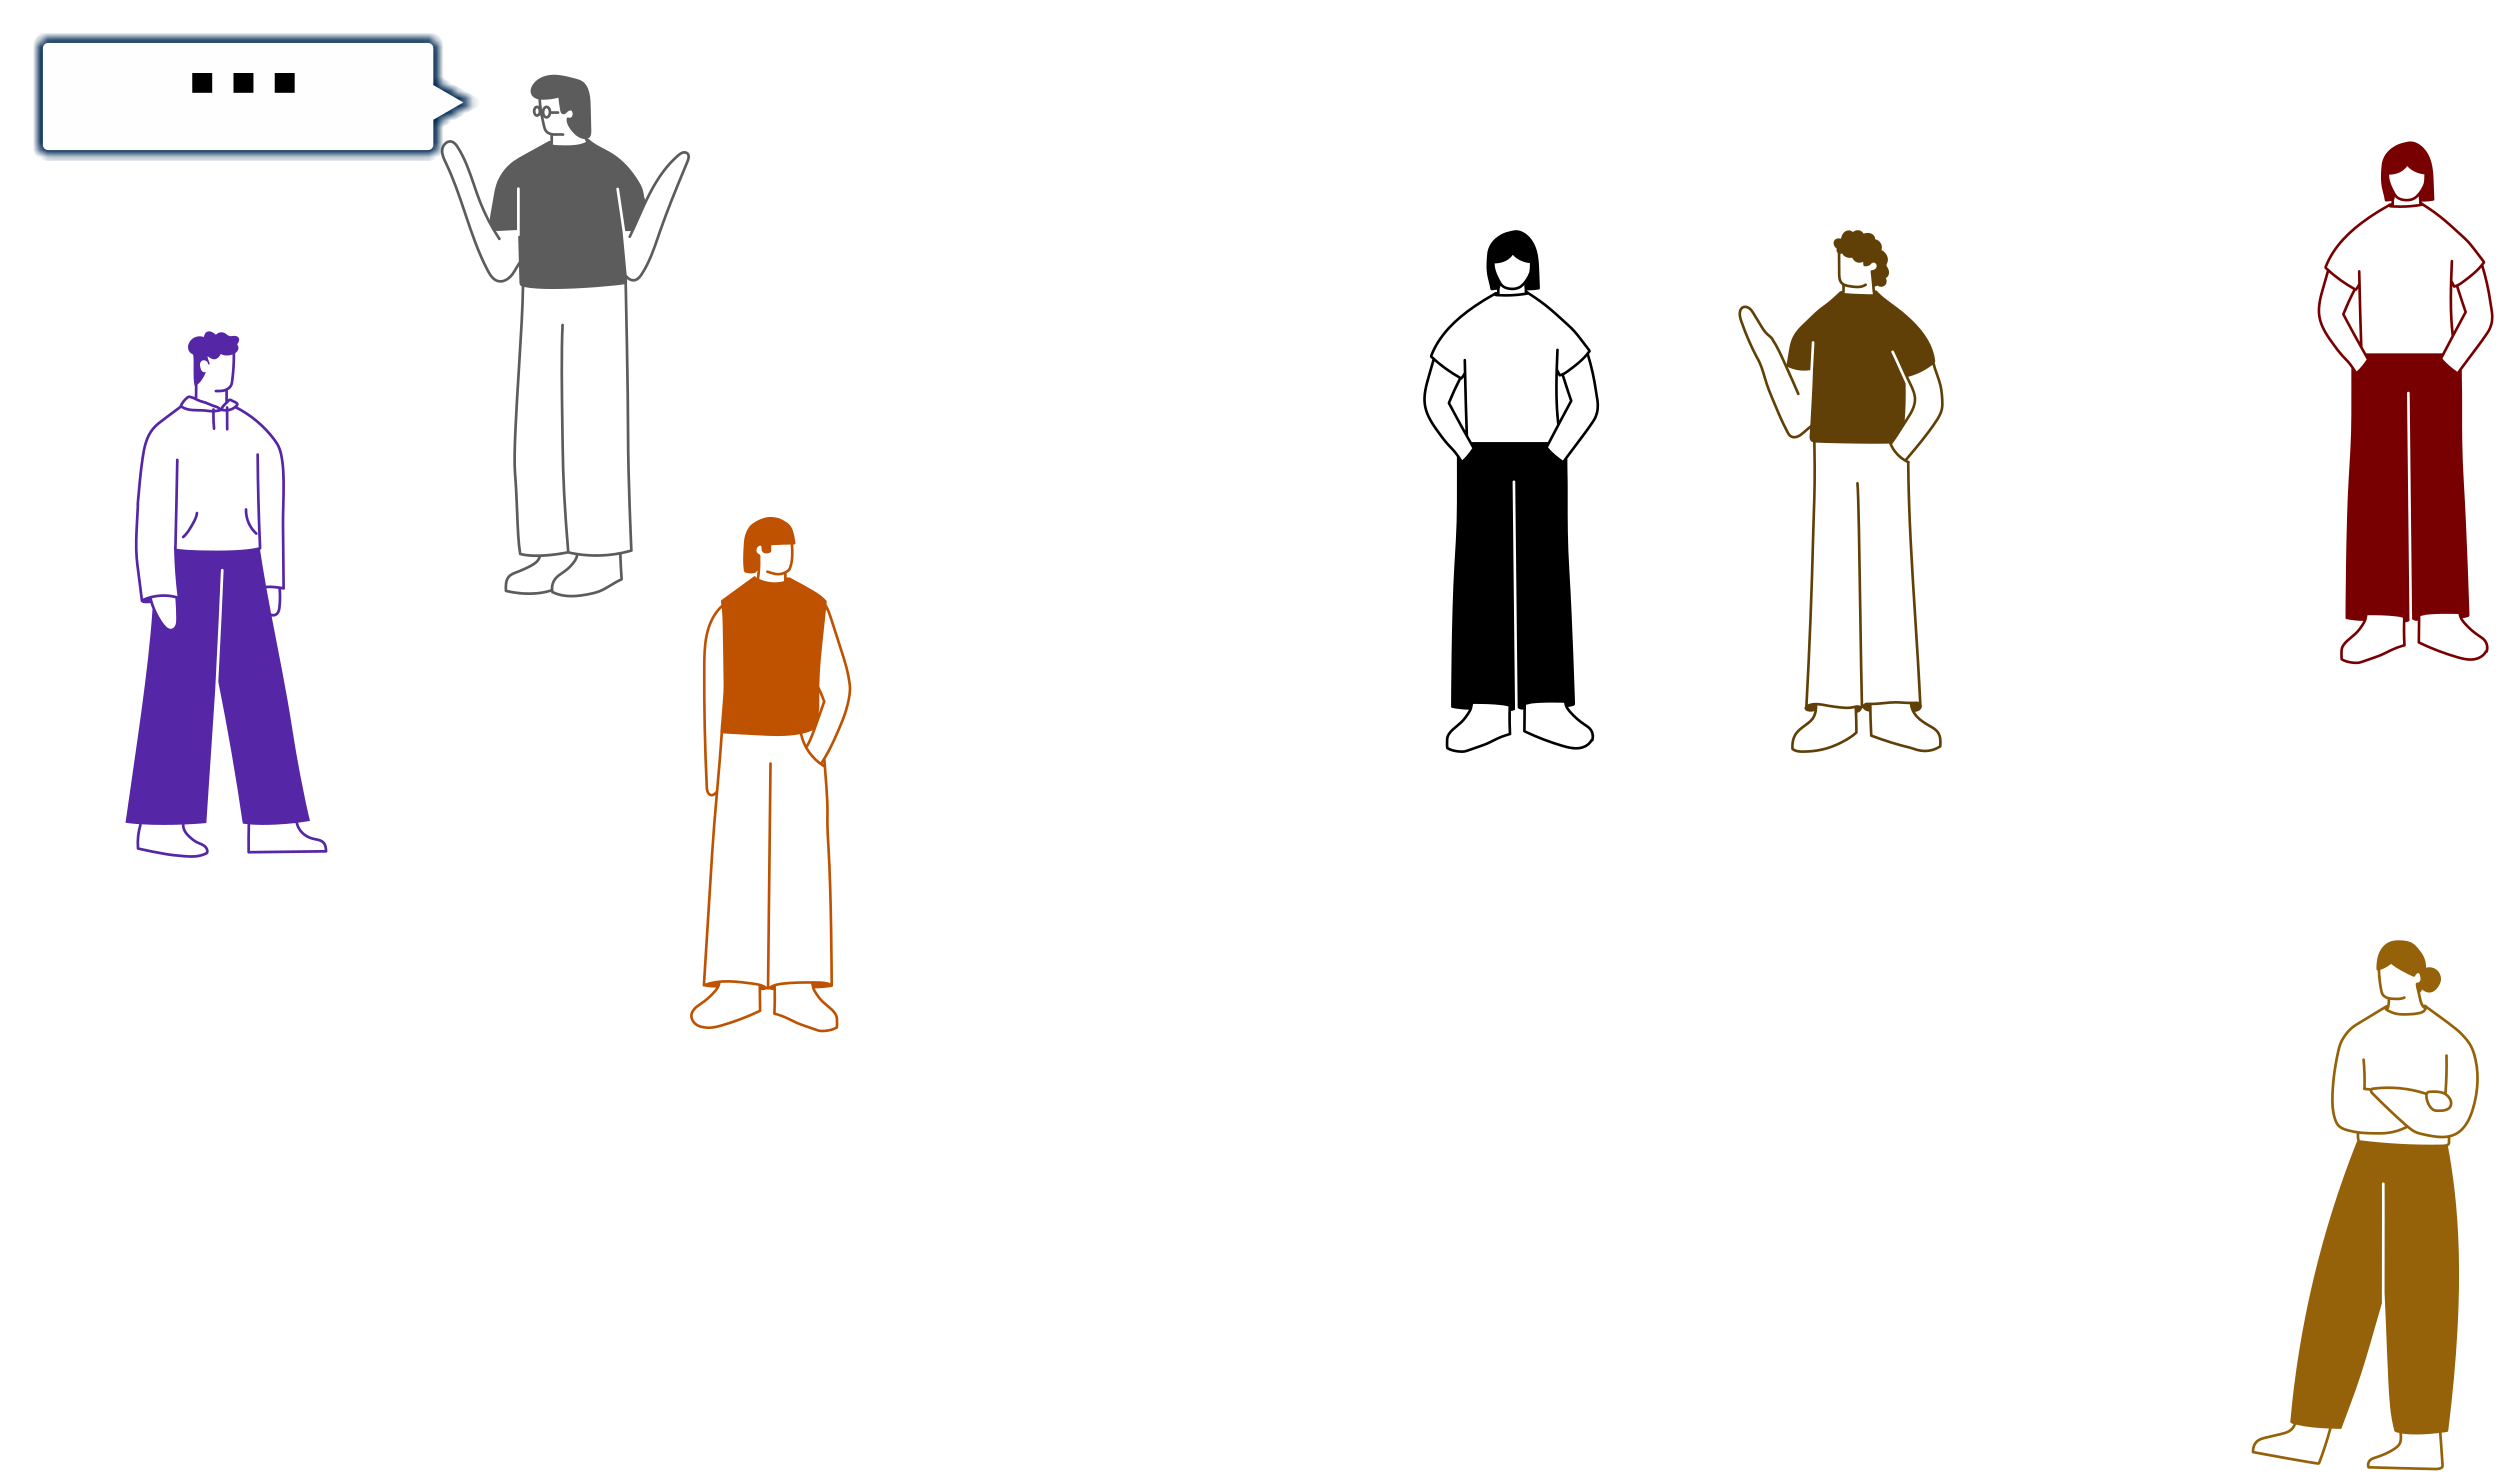 <svg width="341" height="201" viewBox="0 0 341 201" fill="none" xmlns="http://www.w3.org/2000/svg">
<path d="M26.883 69.795C26.78 69.785 26.692 69.862 26.683 69.963C26.643 70.427 26.396 70.875 26.179 71.271C25.814 71.933 25.437 72.618 24.863 73.11C24.786 73.176 24.777 73.293 24.843 73.371C24.879 73.413 24.931 73.435 24.983 73.435C25.025 73.435 25.068 73.421 25.102 73.391C25.727 72.856 26.138 72.109 26.501 71.45C26.736 71.022 27.003 70.537 27.05 69.995C27.059 69.894 26.984 69.804 26.883 69.795L26.883 69.795Z" fill="#5526A5"/>
<path d="M35.081 72.642C34.205 71.853 33.705 70.678 33.743 69.498C33.746 69.396 33.666 69.31 33.565 69.307C33.464 69.303 33.378 69.384 33.375 69.486C33.334 70.774 33.88 72.057 34.835 72.917C34.87 72.949 34.914 72.964 34.958 72.964C35.008 72.964 35.059 72.943 35.095 72.903C35.163 72.827 35.157 72.71 35.081 72.642Z" fill="#5526A5"/>
<path d="M44.273 114.823C43.955 114.469 43.498 114.378 43.056 114.291C42.926 114.265 42.803 114.241 42.683 114.21C41.678 113.95 40.909 113.205 40.676 112.268C40.672 112.25 40.664 112.234 40.655 112.219C41.721 112.087 42.28 111.965 42.28 111.965C41.431 108.484 40.444 103.2 39.885 99.535C39.096 94.359 38.035 89.229 37.052 84.085C37.121 84.1 37.19 84.109 37.259 84.109C37.521 84.109 37.775 84.003 37.958 83.799C38.218 83.51 38.276 83.118 38.309 82.774C38.388 81.981 38.398 81.178 38.342 80.382C38.527 80.413 38.645 80.437 38.65 80.438C38.662 80.441 38.674 80.442 38.686 80.442C38.729 80.442 38.77 80.427 38.803 80.399C38.846 80.364 38.871 80.311 38.87 80.255L38.784 71.404C38.782 70.675 38.802 69.854 38.824 68.985C38.877 66.905 38.937 64.548 38.673 62.779C38.579 62.148 38.464 61.481 38.185 60.871C37.98 60.423 37.696 60.03 37.446 59.704C36.099 57.948 34.352 56.484 32.392 55.463C32.41 55.443 32.431 55.424 32.448 55.403C32.482 55.361 32.563 55.262 32.559 55.13C32.557 55.072 32.537 54.983 32.452 54.891C32.363 54.796 32.252 54.742 32.163 54.698L31.579 54.41C31.52 54.381 31.433 54.337 31.324 54.351C31.219 54.362 31.144 54.421 31.092 54.468V53.246C31.387 53.081 31.609 52.846 31.724 52.567C31.794 52.396 31.821 52.222 31.847 52.029C32.017 50.754 32.098 49.455 32.087 48.169C32.197 48.097 32.296 48.01 32.373 47.906C32.54 47.68 32.589 47.36 32.437 47.126C32.405 47.076 32.362 47.025 32.367 46.966C32.37 46.922 32.398 46.885 32.425 46.849C32.592 46.623 32.704 46.311 32.556 46.072C32.414 45.843 32.092 45.786 31.817 45.817C31.652 45.835 31.485 45.877 31.322 45.842C31.073 45.79 30.902 45.575 30.684 45.449C30.294 45.221 29.736 45.318 29.452 45.662C29.282 45.517 29.109 45.37 28.903 45.279C28.697 45.188 28.449 45.158 28.245 45.252C27.976 45.377 27.845 45.681 27.816 45.967C27.407 45.818 26.936 45.838 26.543 46.021C26.15 46.204 25.84 46.547 25.707 46.949C25.549 47.426 25.693 48.034 26.157 48.258C26.223 48.29 26.297 48.317 26.336 48.377C26.363 48.419 26.368 48.47 26.372 48.519C26.485 49.883 26.284 51.269 26.53 52.616C26.546 52.614 26.561 52.609 26.577 52.606L26.559 54.16C26.374 54.076 26.183 54.002 25.978 53.96C25.886 53.942 25.765 53.926 25.644 53.965C25.558 53.994 25.491 54.044 25.435 54.088C25.029 54.413 24.701 54.835 24.488 55.31C24.479 55.331 24.474 55.352 24.473 55.373L22.266 57.02C21.733 57.417 21.183 57.828 20.742 58.356C19.759 59.535 19.462 61.126 19.26 62.525C18.959 64.624 18.775 66.767 18.598 68.84C18.595 68.881 18.605 68.919 18.624 68.951L18.501 71.264C18.416 72.863 18.329 74.515 18.463 76.146C18.513 76.761 18.596 77.38 18.676 77.978C18.764 78.637 18.849 79.322 18.931 79.985C19.013 80.649 19.098 81.335 19.186 81.995C19.195 82.064 19.241 82.118 19.3 82.142C19.539 82.338 20.12 82.308 20.506 82.259C20.592 82.543 20.693 82.82 20.802 83.084C20.26 91.439 18.542 102.123 17.12 112.222C17.12 112.222 17.755 112.33 18.993 112.417C18.987 112.428 18.982 112.439 18.979 112.451C18.671 113.499 18.555 114.583 18.636 115.672C18.637 115.687 18.643 115.7 18.647 115.714C18.633 115.809 18.693 115.901 18.787 115.922C20.027 116.207 21.294 116.458 22.552 116.671C22.926 116.734 23.36 116.804 23.792 116.843C23.993 116.861 24.19 116.88 24.386 116.9C24.959 116.958 25.508 117.014 26.076 117.014C26.264 117.014 26.453 117.008 26.646 116.994C27.123 116.959 27.851 116.807 28.335 116.491C28.335 116.491 28.335 116.49 28.335 116.49C28.336 116.49 28.336 116.49 28.336 116.49C28.349 116.481 28.361 116.47 28.372 116.458C28.374 116.455 28.376 116.453 28.379 116.449C28.389 116.436 28.398 116.422 28.404 116.407C28.404 116.407 28.404 116.407 28.404 116.407C28.593 115.955 28.307 115.454 27.928 115.192C27.724 115.052 27.5 114.961 27.284 114.873C27.136 114.813 26.997 114.757 26.865 114.686C26.663 114.578 26.479 114.437 26.264 114.259C25.994 114.035 25.715 113.787 25.504 113.488C25.351 113.271 25.169 112.931 25.171 112.54C25.171 112.511 25.163 112.484 25.151 112.459C26.963 112.383 28.144 112.265 28.144 112.265L29.352 94.118C29.618 89.081 30.093 79.241 30.132 77.776C30.134 77.675 30.216 77.596 30.316 77.596C30.317 77.596 30.319 77.596 30.32 77.596C30.422 77.598 30.502 77.683 30.5 77.785C30.464 79.149 30.051 87.755 29.779 93.008C31.062 99.419 32.176 105.865 33.116 112.337C33.116 112.337 33.338 112.38 33.782 112.424C33.765 112.451 33.755 112.481 33.754 112.515C33.724 113.751 33.717 115.006 33.735 116.247C33.736 116.348 33.819 116.429 33.919 116.429H33.921L44.481 116.304C44.531 116.303 44.578 116.282 44.613 116.245C44.647 116.209 44.665 116.16 44.663 116.11C44.641 115.673 44.591 115.178 44.273 114.823L44.273 114.823ZM37.943 82.737C37.915 83.023 37.869 83.346 37.684 83.552C37.508 83.748 37.221 83.793 36.973 83.668C36.757 82.531 36.545 81.392 36.341 80.253C36.825 80.194 37.48 80.257 37.968 80.325C38.03 81.127 38.022 81.937 37.943 82.737L37.943 82.737ZM31.319 54.76C31.329 54.751 31.352 54.729 31.366 54.72C31.38 54.724 31.404 54.736 31.417 54.742L32.001 55.03C32.07 55.063 32.14 55.098 32.182 55.143C32.182 55.143 32.182 55.144 32.182 55.144C32.178 55.15 32.172 55.158 32.164 55.168C31.913 55.474 31.55 55.676 31.163 55.752L31.163 55.588C31.163 55.486 31.08 55.404 30.979 55.404H30.978C30.877 55.404 30.794 55.487 30.795 55.589L30.795 55.786C30.674 55.785 30.554 55.77 30.436 55.742C30.495 55.616 30.597 55.498 30.706 55.38C30.902 55.168 31.108 54.959 31.319 54.76ZM26.926 54.253L26.947 52.442C27.095 52.338 27.225 52.202 27.338 52.062C27.662 51.66 27.917 51.205 28.087 50.722C27.933 50.827 27.707 50.769 27.574 50.639C27.442 50.51 27.383 50.327 27.338 50.15C27.293 49.971 27.258 49.785 27.289 49.603C27.321 49.421 27.432 49.242 27.608 49.171C27.791 49.096 28.01 49.153 28.169 49.269C28.328 49.385 28.33 49.491 28.411 49.72C28.447 49.696 28.626 49.676 28.626 49.676C28.626 49.676 28.584 49.542 28.556 49.465C28.467 49.216 28.348 48.913 28.301 48.671C28.293 48.628 28.348 48.598 28.382 48.628C28.566 48.782 28.976 49.076 29.351 48.996C29.708 48.919 29.97 48.608 30.114 48.285C30.574 48.556 31.168 48.541 31.675 48.366C31.69 48.361 31.704 48.355 31.719 48.35C31.721 49.561 31.642 50.781 31.482 51.98C31.459 52.153 31.437 52.295 31.384 52.426C31.267 52.711 30.972 52.947 30.595 53.058C30.233 53.165 29.835 53.16 29.451 53.155H29.448C29.348 53.155 29.266 53.236 29.264 53.337C29.263 53.439 29.344 53.523 29.446 53.525C29.53 53.526 29.615 53.527 29.7 53.527C30.031 53.527 30.368 53.51 30.699 53.413C30.708 53.41 30.715 53.407 30.724 53.404V54.827C30.626 54.927 30.529 55.027 30.435 55.129C30.299 55.276 30.163 55.435 30.084 55.628C29.869 55.393 29.558 55.298 29.279 55.214C29.212 55.194 29.145 55.174 29.079 55.152C28.917 55.097 28.761 55.026 28.596 54.952C28.435 54.878 28.269 54.803 28.095 54.743C27.971 54.701 27.846 54.667 27.725 54.634C27.595 54.599 27.471 54.566 27.351 54.523C27.202 54.469 27.058 54.401 26.909 54.328C26.919 54.305 26.925 54.28 26.926 54.254L26.926 54.253ZM25.665 54.378C25.695 54.353 25.731 54.326 25.759 54.316C25.798 54.304 25.858 54.313 25.906 54.323C26.169 54.376 26.414 54.496 26.674 54.624C26.851 54.712 27.035 54.802 27.228 54.871C27.362 54.919 27.498 54.956 27.63 54.991C27.75 55.024 27.864 55.055 27.976 55.093C28.133 55.147 28.285 55.216 28.445 55.289C28.611 55.364 28.783 55.442 28.963 55.502C29.032 55.526 29.103 55.547 29.174 55.569C29.4 55.636 29.616 55.701 29.764 55.828C29.611 55.858 29.457 55.877 29.303 55.889C29.303 55.879 29.303 55.868 29.303 55.857C29.307 55.755 29.228 55.67 29.126 55.666C29.024 55.664 28.939 55.742 28.936 55.844C28.935 55.864 28.935 55.883 28.934 55.904C28.835 55.902 28.735 55.898 28.635 55.889C28.516 55.879 28.397 55.864 28.278 55.849C28.177 55.836 28.077 55.823 27.976 55.813C27.668 55.782 27.358 55.779 27.057 55.775C26.796 55.772 26.526 55.768 26.265 55.747C25.682 55.7 25.23 55.563 24.888 55.329C25.076 54.961 25.342 54.635 25.665 54.377L25.665 54.378ZM20.72 81.614C21.767 81.357 22.878 81.352 23.921 81.614C23.99 82.518 24.028 83.436 24.034 84.342C24.036 84.679 24.029 84.98 23.927 85.249C23.822 85.528 23.606 85.73 23.377 85.765C23.152 85.799 22.942 85.679 22.838 85.604C22.662 85.478 22.512 85.299 22.368 85.126C22.053 84.748 21.052 83.166 20.72 81.614ZM25.204 113.702C25.44 114.036 25.741 114.304 26.03 114.544C26.23 114.71 26.449 114.882 26.692 115.012C26.841 115.092 26.996 115.155 27.146 115.216C27.354 115.3 27.549 115.379 27.72 115.497C27.954 115.658 28.149 115.954 28.083 116.21C27.682 116.451 27.068 116.592 26.62 116.625C25.873 116.679 25.169 116.607 24.423 116.532C24.226 116.512 24.027 116.492 23.825 116.474C23.406 116.437 22.98 116.368 22.614 116.306C21.407 116.102 20.192 115.861 19.001 115.591C18.931 114.564 19.042 113.543 19.332 112.556C19.344 112.516 19.341 112.475 19.327 112.438C20.097 112.485 21.066 112.521 22.228 112.521C23.166 112.521 24.042 112.501 24.816 112.472C24.808 112.492 24.803 112.515 24.803 112.538C24.801 112.925 24.94 113.327 25.204 113.702L25.204 113.702ZM29.589 75.101C25.911 75.101 24.516 74.922 24.111 74.852C24.196 71.635 24.226 70.075 24.275 67.517L24.368 62.731C24.37 62.629 24.289 62.544 24.188 62.542H24.184C24.084 62.542 24.002 62.623 24 62.724L23.907 67.51C23.86 69.97 23.83 71.508 23.753 74.485C23.74 74.51 23.732 74.539 23.733 74.57C23.735 74.689 23.738 74.81 23.741 74.93C23.74 74.952 23.74 74.974 23.739 74.997C23.739 75.007 23.742 75.016 23.743 75.025C23.793 77.119 23.947 79.228 24.202 81.305C24.202 81.305 24.202 81.304 24.201 81.304C22.666 80.871 20.971 80.993 19.51 81.635C19.437 81.073 19.366 80.499 19.297 79.94C19.214 79.276 19.13 78.589 19.041 77.928C18.962 77.335 18.88 76.721 18.83 76.116C18.698 74.509 18.785 72.87 18.869 71.284L18.999 68.844C19.001 68.808 18.992 68.774 18.976 68.745C19.149 66.717 19.331 64.624 19.625 62.577C19.819 61.229 20.103 59.697 21.025 58.594C21.438 58.099 21.97 57.701 22.485 57.317L24.712 55.655C25.103 55.913 25.604 56.065 26.235 56.116C26.509 56.138 26.785 56.142 27.052 56.145C27.345 56.148 27.648 56.152 27.94 56.181C28.037 56.191 28.134 56.203 28.231 56.216C28.355 56.232 28.479 56.248 28.604 56.258C28.712 56.267 28.819 56.272 28.927 56.273C28.915 57.011 28.943 57.753 29.012 58.486C29.022 58.581 29.102 58.653 29.195 58.653C29.201 58.653 29.207 58.653 29.213 58.652C29.314 58.642 29.389 58.552 29.379 58.45C29.31 57.726 29.284 56.992 29.295 56.263C29.598 56.241 29.898 56.188 30.193 56.105C30.216 56.098 30.236 56.088 30.253 56.074C30.43 56.126 30.613 56.152 30.796 56.154L30.803 58.55C30.803 58.652 30.886 58.734 30.987 58.734H30.988C31.09 58.734 31.172 58.651 31.171 58.549L31.165 56.123C31.507 56.066 31.838 55.931 32.115 55.722C32.129 55.737 32.145 55.751 32.165 55.761C34.101 56.758 35.826 58.199 37.154 59.93C37.392 60.239 37.66 60.611 37.85 61.026C38.109 61.592 38.219 62.229 38.309 62.834C38.568 64.571 38.509 66.911 38.456 68.976C38.434 69.847 38.413 70.671 38.416 71.406L38.5 80.034C38.046 79.954 37.004 79.796 36.276 79.888C35.986 78.257 35.714 76.622 35.47 74.982C35.516 74.967 35.541 74.957 35.547 74.955C35.619 74.925 35.665 74.853 35.661 74.775C35.469 70.541 35.357 66.244 35.331 62.006C35.33 61.904 35.248 61.822 35.147 61.822H35.145C35.044 61.823 34.962 61.906 34.962 62.008C34.989 66.205 35.098 70.457 35.287 74.651C34.88 74.766 33.37 75.101 29.589 75.101L29.589 75.101ZM34.101 116.057C34.086 114.881 34.093 113.694 34.122 112.524C34.123 112.499 34.118 112.475 34.11 112.454C34.861 112.513 36.038 112.558 37.637 112.476C38.712 112.421 39.61 112.34 40.322 112.259C40.312 112.29 40.31 112.323 40.319 112.357C40.584 113.426 41.455 114.274 42.591 114.568C42.721 114.601 42.855 114.628 42.985 114.654C43.386 114.733 43.764 114.807 43.999 115.071C44.198 115.292 44.258 115.61 44.283 115.936L34.101 116.057L34.101 116.057Z" fill="#5526A5"/>
<path d="M307.652 196.545C307.302 196.903 307.106 197.461 307.122 198.04C307.113 198.11 307.146 198.177 307.204 198.214L307.205 198.215C307.214 198.22 307.223 198.225 307.233 198.229C307.235 198.23 307.238 198.231 307.24 198.232C307.246 198.234 307.25 198.236 307.256 198.238C307.656 198.344 315.82 199.812 316.237 199.812H316.239C316.31 199.811 316.371 199.77 316.401 199.711C316.448 199.693 316.489 199.656 316.508 199.605C317.096 198.058 317.611 196.464 318.043 194.866C318.417 194.879 318.788 194.89 319.158 194.9L319.189 194.906C319.277 194.922 319.364 194.873 319.395 194.789L320.645 191.418C320.885 190.769 321.134 190.099 321.369 189.433C322.3 186.8 323.081 184.073 323.836 181.436L324.888 177.766C324.887 175.958 324.891 173.289 324.896 170.674C324.903 166.506 324.91 162.196 324.896 161.474C324.894 161.373 324.974 161.289 325.076 161.287H325.08C325.179 161.287 325.261 161.367 325.263 161.467C325.277 162.193 325.27 166.505 325.263 170.675C325.26 172.724 325.256 174.807 325.255 176.482L325.262 176.459C325.331 178.021 325.395 179.485 325.41 179.879C325.52 182.746 325.635 185.709 325.78 188.639C325.897 191.004 326.039 193.129 326.597 195.185C326.613 195.242 326.656 195.289 326.711 195.309C326.883 195.372 327.072 195.425 327.274 195.469C327.276 195.563 327.28 195.657 327.284 195.749C327.303 196.134 327.321 196.498 327.166 196.807C327.036 197.068 326.789 197.265 326.564 197.423C325.699 198.031 324.696 198.398 323.92 198.65L323.901 198.656C323.666 198.732 323.424 198.811 323.219 198.979C322.87 199.268 322.735 199.783 322.899 200.204C322.925 200.273 322.991 200.319 323.065 200.321C323.146 200.323 331.172 200.557 332.217 200.557C332.728 200.557 333.074 200.45 333.245 200.239C333.346 200.114 333.365 199.973 333.351 199.883L333.041 195.422C333.464 195.368 333.739 195.325 333.784 195.318C333.865 195.305 333.928 195.241 333.938 195.16C336.477 174.784 335.26 163.712 333.902 156.344C334.034 156.281 334.129 156.197 334.179 156.091C334.23 155.985 334.231 155.873 334.231 155.792L334.231 155.147C334.501 155.081 334.764 154.988 335.018 154.858C336.082 154.315 336.891 153.185 337.423 151.497C338.285 148.762 338.35 145.958 337.606 143.602C337.275 142.556 336.837 141.88 335.803 140.823C335.131 140.136 332.991 138.595 331.712 137.675C331.453 137.488 331.234 137.33 331.069 137.21C330.996 137.069 330.82 137.002 330.588 137.033C330.581 137.034 330.575 137.036 330.569 137.038C330.471 136.879 330.388 136.674 330.346 136.498C330.294 136.283 330.234 136.013 330.174 135.743C330.15 135.633 330.126 135.525 330.102 135.418C330.208 135.281 330.303 135.132 330.388 134.972C330.646 135.213 330.985 135.389 331.35 135.389C331.422 135.389 331.494 135.382 331.568 135.368C331.95 135.293 332.295 135.025 332.595 134.571C332.758 134.323 332.858 134.105 332.912 133.885C333.049 133.316 332.84 132.68 332.39 132.303C331.988 131.965 331.414 131.852 330.911 131.998C330.909 131.751 330.901 131.509 330.858 131.266C330.709 130.424 330.169 129.733 329.66 129.167C329.52 129.011 329.367 128.848 329.181 128.715C328.735 128.396 328.18 128.313 327.695 128.274C327.163 128.231 326.473 128.218 325.863 128.498C325.252 128.778 324.757 129.332 324.47 130.059C324.183 130.783 324.146 131.565 324.143 132.09C324.143 132.112 324.147 132.134 324.154 132.153C324.145 132.184 324.144 132.217 324.152 132.251C324.171 132.325 324.233 132.377 324.305 132.387C324.337 133.295 324.44 134.201 324.615 135.092C324.658 135.309 324.705 135.519 324.819 135.711C324.983 135.985 325.275 136.196 325.644 136.306C325.648 136.307 325.652 136.308 325.656 136.309C325.668 136.569 325.652 136.828 325.607 137.083C325.597 137.08 325.587 137.078 325.577 137.078C325.477 137.071 325.384 137.111 325.313 137.185C325.308 137.188 325.303 137.19 325.298 137.192L321.851 139.273C321.441 139.521 321.016 139.777 320.639 140.098C320.245 140.433 319.891 140.846 319.556 141.361C319.343 141.689 319.183 141.991 319.066 142.284C318.922 142.647 318.831 143.03 318.751 143.392C318.227 145.762 317.966 147.937 317.953 150.041C317.945 151.303 318.159 152.466 318.539 153.232C318.966 154.091 319.938 154.303 320.796 154.49L320.968 154.528C321.127 154.563 321.288 154.591 321.449 154.616C321.446 154.627 321.444 154.637 321.443 154.648C321.418 155.002 321.449 155.356 321.533 155.7C321.493 155.72 321.461 155.753 321.443 155.797C316.605 168.013 313.561 180.839 312.398 193.918C312.392 193.992 312.43 194.062 312.495 194.096L312.674 194.191C312.686 194.197 312.699 194.202 312.712 194.206C312.749 194.215 312.786 194.224 312.823 194.234C312.728 194.54 312.508 194.824 312.203 195.019C311.85 195.244 311.434 195.342 311.032 195.436L309.045 195.904C308.602 196.008 308.05 196.138 307.652 196.545V196.545ZM330.567 137.574C330.588 137.587 330.611 137.594 330.634 137.599C330.616 137.632 330.597 137.663 330.576 137.691C330.429 137.882 330.15 137.963 329.924 138.013C329.361 138.136 328.782 138.165 328.241 138.177C327.668 138.191 327.061 138.188 326.505 137.996C326.262 137.911 326.025 137.788 325.795 137.669C325.779 137.661 325.764 137.653 325.749 137.644C325.812 137.63 325.867 137.584 325.885 137.517C325.989 137.147 326.037 136.767 326.029 136.385C326.215 136.41 326.402 136.418 326.585 136.426C326.71 136.431 326.844 136.437 326.982 136.437C327.329 136.437 327.703 136.401 328.036 136.233C328.126 136.188 328.163 136.078 328.117 135.987C328.071 135.897 327.96 135.861 327.87 135.907C327.49 136.098 327.017 136.078 326.601 136.06C326.314 136.048 326.018 136.035 325.749 135.955C325.469 135.872 325.251 135.718 325.135 135.524C325.051 135.383 325.013 135.213 324.975 135.022C324.799 134.124 324.697 133.211 324.668 132.297C325.205 132.12 325.707 131.841 326.138 131.476C327.055 132.222 328.13 132.727 329.171 133.216C329.258 133.257 329.363 133.224 329.41 133.139C329.48 133.015 329.552 132.886 329.651 132.804C329.735 132.735 329.841 132.709 329.91 132.739C330.01 132.784 330.061 132.94 330.095 133.07C330.149 133.284 330.192 133.509 330.134 133.708C330.089 133.864 329.947 134.024 329.786 134.014C329.744 134.012 329.637 134.008 329.561 134.093C329.497 134.165 329.501 134.25 329.502 134.282C329.513 134.547 329.562 134.814 329.644 135.068C329.695 135.283 329.755 135.553 329.815 135.823C329.876 136.095 329.936 136.367 329.988 136.583C330.048 136.835 330.247 137.366 330.568 137.574V137.574H330.567ZM334.851 154.532C333.656 155.141 332.21 154.901 330.711 154.578C330.313 154.492 329.901 154.403 329.534 154.233C329.058 154.012 328.633 153.637 328.292 153.337C326.729 151.958 325.198 150.504 323.742 149.016C323.633 148.905 323.578 148.79 323.58 148.734C323.58 148.721 323.583 148.717 323.589 148.712C323.611 148.692 323.683 148.682 323.722 148.677C326.081 148.373 328.519 148.602 330.78 149.338C330.769 149.431 330.77 149.539 330.785 149.665C330.84 150.116 331.007 150.761 331.487 151.27C331.635 151.427 331.783 151.534 331.938 151.597C332.133 151.676 332.332 151.685 332.553 151.687C332.605 151.688 332.657 151.689 332.709 151.689C333.068 151.689 333.417 151.666 333.748 151.534C334.113 151.389 334.459 151.169 334.518 150.551C334.564 150.072 334.219 149.479 333.735 149.132C333.742 149.114 333.749 149.096 333.75 149.075C333.881 147.385 333.926 145.67 333.886 143.976C333.883 143.877 333.802 143.798 333.702 143.798H333.698C333.596 143.8 333.516 143.884 333.518 143.985C333.558 145.63 333.514 147.297 333.391 148.94C332.794 148.692 332.127 148.699 331.495 148.729C331.373 148.735 331.208 148.743 331.063 148.833C331.007 148.868 330.949 148.92 330.9 148.992C328.585 148.238 326.089 148.003 323.674 148.314C323.589 148.325 323.447 148.343 323.34 148.442C323.338 148.444 323.337 148.446 323.336 148.447C323.309 148.426 323.276 148.412 323.24 148.409L322.702 148.358C322.737 147.084 322.696 145.797 322.579 144.528C322.569 144.427 322.479 144.353 322.379 144.363C322.278 144.372 322.203 144.461 322.213 144.562C322.333 145.853 322.372 147.164 322.332 148.46C322.326 148.474 322.322 148.49 322.32 148.506C322.311 148.607 322.385 148.696 322.486 148.705L323.205 148.773C323.209 148.774 323.212 148.774 323.216 148.774C323.234 148.996 323.402 149.194 323.479 149.272C324.942 150.766 326.479 152.226 328.048 153.611C328.053 153.615 328.058 153.619 328.063 153.624C327.267 154.018 326.385 154.275 325.502 154.363C324.906 154.423 324.291 154.41 323.697 154.398C322.819 154.381 321.912 154.362 321.048 154.171L320.874 154.133C320.06 153.955 319.218 153.771 318.869 153.07C318.513 152.354 318.313 151.251 318.321 150.044C318.333 147.965 318.591 145.815 319.11 143.471C319.187 143.124 319.273 142.757 319.408 142.419C319.515 142.149 319.665 141.868 319.865 141.561C320.18 141.076 320.512 140.689 320.878 140.376C321.232 140.075 321.644 139.827 322.042 139.586L325.239 137.656C325.326 137.838 325.505 137.932 325.626 137.994C325.867 138.12 326.116 138.249 326.385 138.342C326.88 138.513 327.411 138.549 327.903 138.549C328.021 138.549 328.137 138.547 328.25 138.544C328.81 138.531 329.41 138.5 330.003 138.371C330.29 138.308 330.648 138.199 330.867 137.915C330.935 137.826 330.983 137.731 331.024 137.631C331.161 137.73 331.319 137.844 331.496 137.972C332.766 138.885 334.89 140.414 335.54 141.078C336.539 142.101 336.94 142.717 337.255 143.713C337.977 145.998 337.912 148.724 337.072 151.388C336.571 152.978 335.824 154.036 334.851 154.532H334.851V154.532ZM331.149 149.621C331.132 149.479 331.123 149.228 331.258 149.144C331.316 149.107 331.404 149.1 331.512 149.095C332.132 149.066 332.733 149.058 333.264 149.283C333.761 149.493 334.192 150.093 334.152 150.516C334.113 150.92 333.932 151.066 333.611 151.194C333.295 151.32 332.933 151.326 332.557 151.321C332.367 151.319 332.211 151.313 332.075 151.258C331.971 151.215 331.866 151.137 331.754 151.019C331.342 150.582 331.198 150.018 331.149 149.621H331.149ZM326.776 197.722C327.038 197.538 327.328 197.305 327.495 196.971C327.693 196.576 327.672 196.147 327.651 195.731C327.648 195.666 327.645 195.603 327.643 195.539C328.221 195.632 328.877 195.667 329.54 195.667C330.688 195.667 331.855 195.562 332.675 195.467L332.985 199.919C332.986 199.934 332.984 199.93 332.989 199.944C332.988 199.944 332.987 199.978 332.951 200.018C332.903 200.07 332.737 200.191 332.217 200.191C331.252 200.191 324.268 199.99 323.209 199.959C323.161 199.708 323.256 199.424 323.453 199.262C323.604 199.138 323.803 199.073 324.014 199.005L324.033 198.998C324.834 198.739 325.871 198.359 326.776 197.722V197.722ZM321.869 155.53C321.809 155.249 321.789 154.961 321.81 154.674C321.81 154.671 321.81 154.668 321.81 154.665C322.438 154.738 323.071 154.752 323.689 154.764C323.937 154.769 324.188 154.774 324.441 154.774C324.806 154.774 325.173 154.764 325.538 154.727C326.507 154.63 327.475 154.343 328.34 153.896C328.347 153.892 328.354 153.887 328.361 153.882C328.657 154.131 328.997 154.388 329.379 154.565C329.783 154.753 330.215 154.846 330.633 154.936C331.481 155.119 332.314 155.276 333.106 155.276C333.363 155.276 333.616 155.259 333.864 155.221L333.863 155.791C333.863 155.843 333.863 155.902 333.847 155.934C333.833 155.965 333.788 155.997 333.723 156.025C333.528 156.108 333.291 156.113 333.081 156.117C329.347 156.189 325.576 155.992 321.869 155.53H321.869ZM316.178 199.441C315.398 199.356 308.587 198.135 307.49 197.914C307.503 197.475 307.656 197.066 307.916 196.801C308.239 196.469 308.712 196.358 309.13 196.26L311.116 195.793C311.528 195.696 311.995 195.586 312.401 195.327C312.785 195.082 313.061 194.718 313.179 194.323C314.653 194.669 316.168 194.789 317.667 194.851C317.246 196.399 316.746 197.942 316.178 199.441H316.178Z" fill="#956109"/>
<path d="M94.634 137.438C94.253 137.875 93.873 138.482 94.328 139.299C94.772 140.095 95.59 140.276 96.332 140.347C96.446 140.358 96.56 140.363 96.673 140.363C97.316 140.363 97.942 140.2 98.533 140.028C100.303 139.516 102.042 138.853 103.702 138.057C103.713 138.052 103.722 138.046 103.731 138.04C103.805 138.017 103.859 137.948 103.858 137.867L103.824 135.046C104.074 135.073 104.335 135.039 104.558 134.95C104.576 134.946 104.593 134.939 104.609 134.93C104.641 134.978 104.695 135.01 104.757 135.011H104.76C104.814 135.011 104.862 134.986 104.895 134.949C104.908 134.952 104.922 134.954 104.935 134.954C104.946 134.954 104.957 134.95 104.968 134.948C105.129 135.018 105.311 135.055 105.493 135.055C105.516 136.118 105.503 137.19 105.447 138.25C105.442 138.349 105.519 138.434 105.619 138.439C105.622 138.439 105.625 138.439 105.628 138.439C105.634 138.439 105.639 138.438 105.645 138.438C106.26 138.609 106.863 138.835 107.438 139.11C107.594 139.185 107.748 139.263 107.902 139.341C108.154 139.468 108.414 139.6 108.68 139.715C108.993 139.85 109.318 139.963 109.633 140.072L111.213 140.619C111.381 140.678 111.554 140.738 111.737 140.772C111.886 140.8 112.035 140.81 112.178 140.81C112.334 140.81 112.483 140.798 112.62 140.784C113.306 140.713 113.82 140.557 114.237 140.293C114.242 140.29 114.247 140.285 114.252 140.281C114.254 140.279 114.257 140.277 114.26 140.275C114.273 140.263 114.285 140.249 114.294 140.233C114.296 140.23 114.297 140.227 114.299 140.224C114.308 140.208 114.314 140.19 114.317 140.171C114.317 140.17 114.318 140.169 114.318 140.168C114.357 139.906 114.351 139.602 114.346 139.334C114.345 139.271 114.343 139.209 114.343 139.149C114.341 138.973 114.332 138.785 114.277 138.597C114.232 138.447 114.157 138.293 114.046 138.128C113.754 137.693 113.349 137.361 112.957 137.039C112.762 136.88 112.561 136.715 112.38 136.542C111.977 136.156 111.602 135.66 111.236 135.026C111.207 134.975 111.176 134.9 111.147 134.814C111.18 134.814 111.214 134.815 111.25 134.815C111.892 134.815 113.017 134.71 113.481 134.614C113.548 134.6 113.601 134.55 113.619 134.484C113.625 134.461 113.625 134.437 113.621 134.414C113.624 134.404 113.625 134.393 113.625 134.382C113.624 134.258 113.581 121.908 113.184 115.569C113.016 112.873 113.03 112.044 113.044 111.243C113.062 110.173 113.079 109.162 112.619 103.614C112.618 103.593 112.611 103.574 112.603 103.556C113.61 101.895 114.36 100.089 115.088 98.335C115.409 97.562 116.283 95.005 116.094 93.452C115.864 91.571 115.453 90.296 114.884 88.531L113.635 84.645C113.395 83.898 113.147 83.126 112.746 82.424C112.744 82.422 112.743 82.42 112.741 82.418L112.768 82.169C112.771 82.14 112.766 82.112 112.756 82.087C112.772 82.027 112.76 81.961 112.713 81.914C112.517 81.718 112.315 81.516 112.096 81.333C111.742 81.038 111.358 80.802 110.963 80.565C109.986 79.982 108.977 79.423 107.963 78.903C107.911 78.836 107.823 78.791 107.71 78.775C107.575 78.757 107.438 78.754 107.302 78.761V78.177C107.474 78.082 107.654 77.97 107.721 77.898C107.847 77.762 107.913 77.596 107.966 77.436C108.307 76.407 108.278 75.297 108.203 74.273C108.244 74.272 108.285 74.272 108.325 74.271C108.376 74.271 108.425 74.249 108.459 74.211C108.493 74.173 108.51 74.123 108.504 74.072C108.497 74.006 108.323 72.444 107.879 71.81C107.729 71.596 107.576 71.433 107.411 71.313C107.234 71.184 106.548 70.776 106.321 70.706C105.045 70.316 104.28 70.609 103.869 70.767C103.828 70.782 103.791 70.797 103.756 70.809C103.541 70.885 102.655 71.278 102.244 71.796C101.886 72.246 101.639 72.819 101.531 73.452C101.479 73.759 101.46 74.068 101.442 74.367C101.372 75.512 101.299 76.696 101.46 77.863C101.468 77.919 101.501 77.966 101.547 77.993C101.566 78.047 101.61 78.092 101.67 78.108C101.93 78.18 102.197 78.216 102.466 78.216C102.506 78.216 102.545 78.215 102.584 78.214C102.732 78.208 102.902 78.19 103.053 78.096C103.182 78.016 103.266 77.9 103.329 77.772C103.305 78.117 103.269 78.462 103.222 78.804C103.184 78.783 103.146 78.762 103.107 78.74C103.102 78.714 103.093 78.689 103.076 78.666C103.017 78.587 102.903 78.57 102.823 78.628L98.401 81.853C98.347 81.893 98.319 81.96 98.33 82.026C98.33 82.031 98.362 82.228 98.401 82.562C98.353 82.559 98.303 82.575 98.265 82.611C97.286 83.55 96.581 84.905 96.227 86.531C95.901 88.028 95.89 89.629 95.882 90.916C95.847 96.382 95.963 101.922 96.227 107.384C96.263 108.134 96.547 108.591 97.006 108.637C97.03 108.639 97.054 108.64 97.077 108.64C97.249 108.64 97.416 108.576 97.581 108.448C97.35 111.094 97.109 113.956 96.944 116.595L95.835 134.328C95.829 134.346 95.826 134.365 95.826 134.385C95.827 134.478 95.903 134.557 95.998 134.561C95.999 134.561 96.001 134.562 96.002 134.562C96.006 134.562 96.009 134.562 96.013 134.562H96.015C96.033 134.562 96.052 134.559 96.074 134.555C96.547 134.666 97.18 134.727 97.675 134.703C97.575 134.859 97.457 135.006 97.339 135.14C96.784 135.775 96.147 136.335 95.445 136.805L95.335 136.878C95.09 137.039 94.837 137.206 94.635 137.438L94.634 137.438ZM96.581 86.606C96.911 85.093 97.554 83.829 98.444 82.943C98.493 83.426 98.544 84.066 98.564 84.785C98.608 86.356 98.697 93.414 98.697 93.485C98.732 94.144 98.501 96.883 98.363 98.52C98.356 98.601 98.35 98.68 98.344 98.756C98.334 98.777 98.329 98.799 98.328 98.823C98.324 98.906 98.32 98.993 98.316 99.08C98.289 99.404 98.268 99.663 98.256 99.832C98.254 99.862 98.261 99.891 98.272 99.917C98.157 101.869 97.933 104.433 97.697 107.123C97.675 107.37 97.653 107.621 97.631 107.874C97.629 107.877 97.626 107.879 97.625 107.881C97.414 108.163 97.218 108.298 97.042 108.279C96.66 108.241 96.598 107.571 96.588 107.366C96.325 101.911 96.209 96.377 96.244 90.918C96.253 89.648 96.263 88.067 96.581 86.606L96.581 86.606ZM109.974 101.599C109.735 101.117 109.556 100.609 109.45 100.089C109.449 100.083 109.446 100.079 109.445 100.074C110.104 99.925 110.554 99.751 110.843 99.612C110.593 100.29 110.318 100.965 109.974 101.599H109.974ZM111.764 96.37C111.745 95.708 111.739 95.079 111.743 94.475C111.918 94.873 112.082 95.277 112.229 95.684L111.657 97.314C111.69 97.055 111.725 96.757 111.763 96.394C111.764 96.389 111.763 96.385 111.763 96.38C111.763 96.377 111.764 96.373 111.764 96.37ZM107.622 77.324C107.582 77.445 107.534 77.569 107.455 77.654C107.391 77.721 106.962 77.963 106.82 78.018C106.167 78.271 105.58 78.08 105.063 77.912C104.947 77.874 104.835 77.838 104.726 77.808C104.63 77.781 104.53 77.837 104.503 77.932C104.476 78.028 104.532 78.127 104.628 78.154C104.732 78.183 104.839 78.218 104.95 78.254C105.302 78.368 105.709 78.5 106.161 78.5C106.408 78.5 106.668 78.46 106.94 78.357V79.221C106.94 79.235 106.942 79.248 106.945 79.26C106.553 79.375 105.146 79.694 103.559 78.972C103.563 78.962 103.568 78.953 103.569 78.942C103.706 77.993 103.753 77.028 103.713 76.071C103.715 76.046 103.719 76.022 103.721 75.997C103.726 75.94 103.735 75.844 103.693 75.751C103.639 75.63 103.532 75.572 103.454 75.53C103.44 75.522 103.425 75.514 103.412 75.506C103.278 75.427 103.188 75.263 103.183 75.09C103.178 74.922 103.248 74.741 103.374 74.594C103.456 74.498 103.585 74.427 103.688 74.422C103.754 74.42 103.782 74.442 103.8 74.459C103.861 74.518 103.867 74.635 103.874 74.772C103.883 74.951 103.894 75.153 104.041 75.311C104.275 75.561 104.661 75.484 104.826 75.45C104.906 75.434 105.057 75.404 105.143 75.272C105.205 75.179 105.204 75.074 105.204 75.011L105.203 74.412C105.203 74.404 105.203 74.387 105.204 74.372C105.215 74.371 105.231 74.369 105.25 74.368C106.109 74.319 106.978 74.289 107.84 74.277C107.914 75.274 107.945 76.35 107.622 77.324H107.622V77.324ZM115.734 93.495C115.918 94.997 115.007 97.587 114.753 98.198C113.943 100.15 113.104 102.167 111.921 103.958C111.196 103.406 110.588 102.704 110.144 101.92C110.192 101.909 110.235 101.878 110.261 101.832C110.788 100.874 111.154 99.835 111.507 98.829L112.595 95.735C112.614 95.68 112.605 95.624 112.576 95.579C112.338 94.921 112.063 94.269 111.756 93.642C111.755 93.64 111.754 93.639 111.753 93.637C111.807 91.162 112.026 89.123 112.24 87.136L112.672 83.072C112.923 83.614 113.109 84.191 113.29 84.754L114.539 88.64C115.102 90.386 115.508 91.648 115.734 93.495L115.734 93.495ZM112.215 104.169C112.241 104.13 112.266 104.09 112.292 104.05C112.296 104.11 112.301 104.17 112.306 104.228C112.276 104.208 112.245 104.189 112.215 104.169H112.215V104.169ZM107.596 138.786C107.024 138.512 106.426 138.287 105.816 138.113C105.874 136.92 105.883 135.713 105.842 134.521C106.128 134.438 106.432 134.391 106.733 134.354C108.023 134.197 109.346 134.185 110.634 134.185C110.634 134.188 110.634 134.19 110.634 134.192C110.66 134.452 110.782 134.962 110.922 135.205C111.306 135.868 111.7 136.39 112.129 136.8C112.32 136.983 112.526 137.152 112.726 137.316C113.115 137.635 113.482 137.936 113.745 138.327C113.835 138.461 113.895 138.582 113.929 138.697C113.972 138.843 113.979 139.002 113.98 139.153C113.981 139.214 113.982 139.277 113.984 139.341C113.988 139.566 113.991 139.816 113.968 140.032C113.613 140.239 113.17 140.366 112.582 140.426C112.347 140.451 112.07 140.469 111.805 140.419C111.648 140.389 111.495 140.336 111.333 140.28L109.752 139.732C109.444 139.625 109.125 139.515 108.824 139.385C108.568 139.275 108.314 139.146 108.067 139.021C107.911 138.941 107.754 138.862 107.596 138.786V138.786H107.596ZM104.917 104.146C104.898 105.574 104.822 112.647 104.748 119.488C104.678 126.011 104.605 132.745 104.582 134.594C104.065 134.203 103.406 134.076 102.768 133.998C102.569 133.974 102.371 133.948 102.174 133.923C100.958 133.769 99.81 133.622 98.499 133.697C97.364 133.762 96.598 134.007 96.21 134.137L97.305 116.618C97.498 113.536 97.795 110.146 98.058 107.154C98.29 104.508 98.511 101.983 98.629 100.038C99.167 100.075 100.86 100.183 104.751 100.37C105.2 100.392 105.621 100.401 106.014 100.401C107.318 100.401 108.325 100.293 109.094 100.147C109.094 100.151 109.094 100.156 109.095 100.16C109.465 101.969 110.651 103.641 112.268 104.633C112.291 104.647 112.316 104.654 112.341 104.657C112.714 109.302 112.698 110.244 112.681 111.237C112.668 112.045 112.654 112.881 112.823 115.591C113.186 121.394 113.252 132.25 113.261 134.108C113.058 134.011 112.805 133.942 112.49 133.898C111.981 133.827 111.463 133.827 110.962 133.827C109.561 133.825 108.11 133.825 106.688 133.998C106.079 134.072 105.45 134.191 104.944 134.543C104.968 132.619 105.04 125.952 105.11 119.492C105.184 112.651 105.26 105.578 105.279 104.151C105.28 104.051 105.2 103.97 105.1 103.969H105.098C104.999 103.969 104.918 104.048 104.917 104.146L104.917 104.146ZM94.645 139.125C94.321 138.542 94.516 138.123 94.908 137.673C95.079 137.478 95.3 137.332 95.535 137.177L95.647 137.103C96.376 136.615 97.037 136.034 97.612 135.376C97.924 135.019 98.244 134.587 98.286 134.072C98.362 134.066 98.439 134.06 98.519 134.056C99.797 133.983 100.929 134.127 102.128 134.279C102.325 134.305 102.524 134.33 102.724 134.354C102.97 134.384 103.218 134.423 103.457 134.481C103.457 134.488 103.455 134.495 103.455 134.502L103.495 137.757C101.867 138.533 100.164 139.181 98.432 139.683C97.77 139.875 97.066 140.057 96.367 139.989C95.686 139.923 95.007 139.773 94.645 139.125Z" fill="#BE5200"/>
<path d="M93.9 20.804C93.698 20.608 93.366 20.545 93.053 20.644C92.794 20.726 92.587 20.891 92.396 21.053C90.923 22.311 89.675 23.977 88.47 26.294C88.306 26.609 88.147 26.929 87.992 27.25C87.892 27.014 87.848 26.758 87.804 26.49C87.759 26.217 87.712 25.935 87.601 25.652C87.493 25.376 87.35 25.121 87.213 24.887C86.175 23.125 84.917 21.78 83.472 20.888C83.105 20.661 82.717 20.459 82.342 20.263C81.695 19.927 81.027 19.578 80.475 19.105C80.472 19.103 80.469 19.1 80.465 19.098L80.448 19.085C80.44 19.072 80.432 19.061 80.423 19.049C80.36 18.97 80.265 18.928 80.168 18.939C80.156 18.941 80.144 18.945 80.133 18.949C80.129 18.94 80.125 18.931 80.121 18.922C80.186 18.902 80.245 18.877 80.298 18.843C80.626 18.632 80.661 18.226 80.653 17.857L80.583 14.808C80.567 14.08 80.55 13.329 80.371 12.599C80.207 11.927 79.919 11.437 79.516 11.14C79.175 10.889 78.769 10.785 78.368 10.682L78.207 10.641C77.273 10.4 76.307 10.151 75.322 10.201C74.111 10.262 73.093 10.807 72.599 11.657C72.368 12.055 72.308 12.455 72.429 12.786C72.541 13.089 72.808 13.34 73.163 13.473C73.251 13.506 73.34 13.53 73.43 13.548C73.441 13.857 73.466 14.164 73.501 14.47C73.427 14.423 73.343 14.396 73.253 14.396C72.93 14.396 72.677 14.736 72.677 15.172C72.677 15.607 72.93 15.948 73.253 15.948C73.43 15.948 73.586 15.845 73.691 15.68C73.783 16.168 73.89 16.651 73.996 17.128C74.058 17.405 74.134 17.748 74.352 18.013C74.544 18.247 74.807 18.378 75.069 18.45C75.076 18.7 75.075 18.951 75.069 19.202C75.014 19.204 74.956 19.211 74.897 19.232L74.896 19.233C74.875 19.236 74.854 19.243 74.835 19.254L71.341 21.186C70.908 21.426 70.46 21.673 70.048 21.97C68.844 22.835 67.969 24.096 67.584 25.521C67.481 25.9 67.414 26.288 67.348 26.668L66.862 29.474C66.833 29.639 66.801 29.825 66.832 30.017C66.835 30.036 66.842 30.054 66.846 30.073C66.379 29.179 65.961 28.261 65.597 27.322C65.317 26.6 65.061 25.849 64.814 25.123C64.215 23.36 63.595 21.538 62.562 19.944C62.34 19.602 62.08 19.269 61.682 19.149C61.389 19.061 61.074 19.116 60.793 19.302C60.434 19.54 60.174 19.97 60.13 20.397C60.062 21.073 60.358 21.691 60.644 22.289L60.67 22.342C61.721 24.538 62.51 26.895 63.273 29.174C64.149 31.793 65.056 34.501 66.367 36.99C66.718 37.658 67.18 38.364 67.943 38.531C68.052 38.555 68.16 38.566 68.267 38.566C69.01 38.566 69.678 38.021 70.085 37.457C70.269 37.202 70.427 36.928 70.581 36.664C70.65 36.543 70.719 36.425 70.788 36.31C70.821 37.331 70.847 38.136 70.845 38.404C70.844 38.533 70.843 38.727 70.946 38.891C71.002 38.978 71.078 39.028 71.146 39.058C71.138 41.546 70.879 45.716 70.605 50.127C70.24 56.002 69.863 62.078 70.065 64.557C70.215 66.405 70.289 68.254 70.353 69.886C70.444 72.159 70.522 74.123 70.769 75.585C70.781 75.651 70.827 75.706 70.89 75.728C70.939 75.745 71.667 75.988 73.226 75.988C73.284 75.988 73.344 75.988 73.405 75.987C73.197 76.565 72.545 76.919 71.943 77.208C71.537 77.402 71.076 77.623 70.609 77.801L70.456 77.858C70.015 78.023 69.559 78.193 69.241 78.566C68.792 79.094 68.79 79.893 68.824 80.601C68.827 80.68 68.882 80.748 68.958 80.769C69.044 80.793 70.404 81.163 72.155 81.163C73.089 81.163 74.134 81.057 75.156 80.738C75.162 80.765 75.167 80.793 75.173 80.82C75.194 80.904 75.269 80.961 75.353 80.961C75.356 80.961 75.36 80.96 75.363 80.959C76.179 81.359 77.068 81.497 77.939 81.497C78.79 81.497 79.624 81.365 80.354 81.22C80.839 81.123 81.356 81.007 81.85 80.812C82.408 80.593 82.922 80.279 83.419 79.975C83.874 79.698 84.344 79.411 84.837 79.205C84.888 79.184 84.924 79.141 84.94 79.092C84.963 79.059 84.976 79.019 84.973 78.976C84.892 77.861 84.833 76.73 84.797 75.613C85.247 75.522 85.706 75.41 86.172 75.271C86.254 75.247 86.308 75.171 86.304 75.087C86.299 74.99 85.853 65.302 85.853 59.244C85.853 53.316 85.543 39.266 85.526 38.499C85.558 38.408 85.552 38.317 85.546 38.258L85.528 38.065C85.798 38.292 86.1 38.419 86.398 38.419C86.447 38.419 86.496 38.415 86.544 38.409C87.079 38.333 87.44 37.874 87.695 37.483C88.74 35.877 89.369 34.036 89.978 32.256C90.066 32 90.153 31.744 90.242 31.489C91.241 28.615 92.428 25.754 93.576 22.987L93.943 22.102C94.034 21.881 94.314 21.206 93.9 20.804L93.9 20.804ZM73.253 15.581C73.168 15.581 73.046 15.421 73.046 15.172C73.046 14.922 73.168 14.762 73.253 14.762C73.337 14.762 73.46 14.922 73.46 15.172C73.46 15.421 73.337 15.581 73.253 15.581ZM70.708 32.219C70.698 32.219 70.688 32.218 70.678 32.216C70.693 33.214 70.731 34.498 70.768 35.672C70.579 35.932 70.417 36.209 70.26 36.481C70.112 36.738 69.958 37.004 69.785 37.243C69.389 37.793 68.717 38.326 68.023 38.173C67.408 38.038 67.006 37.413 66.694 36.82C65.397 34.357 64.495 31.664 63.623 29.058C62.856 26.769 62.064 24.401 61.003 22.185L60.977 22.131C60.713 21.579 60.439 21.008 60.498 20.434C60.531 20.111 60.727 19.787 60.998 19.607C61.131 19.519 61.339 19.429 61.575 19.5C61.859 19.585 62.068 19.859 62.252 20.142C63.26 21.698 63.873 23.499 64.465 25.24C64.713 25.97 64.969 26.725 65.252 27.454C65.963 29.287 66.874 31.048 67.96 32.688C68.016 32.773 68.13 32.797 68.215 32.741C68.3 32.685 68.324 32.572 68.268 32.487C68.042 32.146 67.826 31.798 67.615 31.446C67.736 31.517 67.87 31.51 67.958 31.506L70.523 31.376L70.522 25.737C70.522 25.636 70.604 25.554 70.706 25.554C70.808 25.554 70.891 25.636 70.891 25.737L70.893 32.036C70.893 32.138 70.81 32.22 70.708 32.22V32.219ZM74.638 17.781C74.476 17.584 74.412 17.3 74.356 17.049C74.278 16.697 74.2 16.342 74.127 15.984C74.24 16.114 74.388 16.192 74.551 16.192C74.862 16.192 75.116 15.909 75.187 15.517C75.211 15.53 75.239 15.537 75.269 15.537H76.117C76.219 15.537 76.302 15.455 76.302 15.354C76.302 15.252 76.219 15.171 76.117 15.171H75.269C75.245 15.171 75.223 15.175 75.202 15.183C75.163 14.734 74.891 14.395 74.551 14.395C74.27 14.395 74.036 14.626 73.94 14.958C73.871 14.506 73.819 14.051 73.8 13.596C73.903 13.602 74.004 13.604 74.098 13.604C74.797 13.601 75.491 13.507 76.165 13.323C76.223 13.922 76.31 14.524 76.424 15.114C76.444 15.22 76.487 15.442 76.683 15.542C76.977 15.692 77.238 15.427 77.378 15.284C77.489 15.171 77.594 15.102 77.698 15.074C77.803 15.046 77.916 15.067 77.977 15.127C78.015 15.164 78.046 15.226 78.071 15.315C78.133 15.54 78.109 15.761 78.006 15.906C77.902 16.053 77.695 16.117 77.562 16.042C77.508 16.011 77.442 16.01 77.386 16.039C77.33 16.067 77.293 16.122 77.287 16.184C77.225 16.845 77.637 17.44 77.952 17.83C78.547 18.565 79.134 18.936 79.743 18.961C79.79 19.103 79.858 19.237 79.945 19.359C79.026 19.814 77.919 19.838 76.947 19.822C76.676 19.817 76.404 19.81 76.133 19.801C75.866 19.791 75.619 19.776 75.393 19.722C75.412 19.696 75.423 19.664 75.425 19.629C75.444 19.262 75.447 18.889 75.439 18.519C75.485 18.524 75.531 18.527 75.574 18.53C75.757 18.539 75.938 18.534 76.113 18.528C76.343 18.521 76.561 18.514 76.777 18.539C76.784 18.54 76.791 18.54 76.798 18.54C76.891 18.54 76.97 18.471 76.981 18.378C76.993 18.277 76.92 18.186 76.819 18.174C76.576 18.147 76.335 18.154 76.102 18.162C75.926 18.167 75.76 18.172 75.593 18.163C75.288 18.148 74.874 18.069 74.638 17.782L74.638 17.781ZM74.263 15.294C74.263 14.989 74.415 14.762 74.551 14.762C74.686 14.762 74.838 14.989 74.838 15.294C74.838 15.598 74.686 15.825 74.551 15.825C74.415 15.825 74.263 15.598 74.263 15.294ZM75.026 19.576C75.035 19.573 75.046 19.571 75.058 19.569C75.057 19.58 75.057 19.591 75.057 19.601C75.04 19.592 75.027 19.584 75.019 19.579C75.021 19.578 75.023 19.577 75.026 19.576ZM75.112 80.371C75.1 80.372 75.088 80.375 75.076 80.379C72.563 81.176 69.808 80.597 69.187 80.448C69.164 79.846 69.186 79.199 69.523 78.803C69.779 78.502 70.189 78.349 70.586 78.201C70.638 78.182 70.69 78.162 70.742 78.143C71.223 77.959 71.691 77.735 72.103 77.538C72.815 77.197 73.591 76.768 73.794 75.977C74.762 75.943 75.99 75.819 77.503 75.524C77.624 75.556 77.984 75.645 78.528 75.734C78.489 75.998 78.349 76.283 78.094 76.617C77.754 77.062 77.352 77.454 76.898 77.783C76.793 77.859 76.685 77.932 76.577 78.005C76.272 78.212 75.957 78.425 75.702 78.711C75.299 79.163 75.089 79.77 75.112 80.371H75.112ZM83.226 79.663C82.742 79.958 82.242 80.263 81.714 80.471C81.247 80.655 80.75 80.767 80.282 80.86C78.861 81.144 77.035 81.374 75.519 80.627C75.516 80.626 75.512 80.625 75.509 80.623C75.403 80.034 75.578 79.403 75.978 78.954C76.203 78.702 76.485 78.511 76.784 78.308C76.896 78.233 77.007 78.158 77.116 78.079C77.598 77.729 78.026 77.312 78.388 76.839C78.582 76.585 78.829 76.216 78.893 75.79C80.16 75.967 82.155 76.094 84.431 75.683C84.466 76.755 84.522 77.839 84.599 78.909C84.116 79.121 83.664 79.396 83.226 79.663ZM85.929 74.96C82.994 75.802 80.338 75.633 78.839 75.412C78.806 75.386 78.765 75.37 78.721 75.372C78.698 75.372 78.678 75.377 78.658 75.385C78.187 75.309 77.851 75.233 77.683 75.192C77.185 69.169 76.987 65.354 76.928 60.667C76.919 59.89 76.906 59.038 76.892 58.136C76.824 53.675 76.74 48.123 76.919 44.336C76.923 44.235 76.845 44.149 76.743 44.144C76.637 44.139 76.555 44.218 76.55 44.319C76.371 48.117 76.455 53.675 76.523 58.141C76.537 59.043 76.549 59.895 76.559 60.672C76.618 65.359 76.816 69.175 77.313 75.187C73.511 75.911 71.564 75.526 71.115 75.411C70.886 73.983 70.81 72.073 70.722 69.871C70.658 68.236 70.584 66.383 70.433 64.527C70.233 62.074 70.609 56.012 70.974 50.149C71.244 45.787 71.501 41.66 71.515 39.151C72.446 39.349 73.836 39.424 75.381 39.424C79.332 39.424 84.291 38.936 85.164 38.774C85.21 40.895 85.484 53.668 85.484 59.244C85.484 64.905 85.874 73.728 85.929 74.96H85.929ZM93.602 21.963L93.235 22.847C92.085 25.619 90.896 28.485 89.894 31.369C89.805 31.625 89.717 31.881 89.629 32.138C89.028 33.897 88.406 35.716 87.385 37.284C87.174 37.61 86.88 37.991 86.493 38.045C86.097 38.101 85.714 37.793 85.489 37.487C85.484 37.48 85.478 37.475 85.473 37.47L84.925 31.619C84.802 30.807 84.679 29.951 84.559 29.116C84.398 27.997 84.231 26.84 84.067 25.803C84.051 25.703 84.12 25.609 84.221 25.594C84.321 25.578 84.416 25.646 84.432 25.747C84.596 26.786 84.763 27.944 84.924 29.064C85.043 29.886 85.164 30.727 85.285 31.527C85.539 31.513 85.794 31.509 86.048 31.517C86.05 31.517 86.052 31.516 86.054 31.516C85.948 31.747 85.84 31.977 85.731 32.205C85.687 32.297 85.726 32.406 85.818 32.45C85.91 32.493 86.021 32.454 86.064 32.363C86.447 31.564 86.812 30.741 87.165 29.946C87.677 28.792 88.207 27.599 88.798 26.462C89.981 24.188 91.201 22.558 92.637 21.332C92.799 21.194 92.972 21.055 93.166 20.993C93.317 20.945 93.523 20.949 93.643 21.066C93.801 21.22 93.788 21.513 93.602 21.963L93.602 21.963Z" fill="#5C5C5C"/>
<path d="M237.133 42.594C237.078 43.06 237.214 43.506 237.37 43.96C237.939 45.605 238.636 47.22 239.443 48.762C239.444 48.763 239.445 48.764 239.446 48.765C239.447 48.767 239.448 48.769 239.449 48.771C239.988 49.663 240.246 50.543 240.519 51.475C240.612 51.792 240.708 52.119 240.816 52.449C241.016 53.059 241.263 53.658 241.502 54.237C242.154 55.82 242.829 57.456 243.64 59.001C243.77 59.248 243.906 59.483 244.134 59.639C244.305 59.756 244.516 59.816 244.74 59.816C244.911 59.816 245.09 59.781 245.267 59.711C245.609 59.575 245.893 59.333 246.143 59.119L246.894 58.48C246.873 58.797 246.851 59.113 246.827 59.428C246.813 59.607 246.784 59.979 247.038 60.192C247.118 60.259 247.211 60.296 247.298 60.321C247.395 65.131 247.319 67.327 247.231 69.864C247.199 70.77 247.167 71.706 247.139 72.822C246.95 80.61 246.639 88.501 246.215 96.277C246.214 96.295 246.216 96.312 246.22 96.328C246.147 96.426 246.116 96.536 246.136 96.648C246.169 96.832 246.33 96.971 246.578 97.03C246.871 97.1 247.182 97.087 247.47 96.998C247.404 97.338 247.279 97.683 247.053 97.974C246.894 98.179 246.688 98.352 246.526 98.48C246.385 98.591 246.235 98.702 246.09 98.809C245.57 99.193 245.033 99.59 244.698 100.167C244.403 100.674 244.271 101.322 244.306 102.094C244.307 102.127 244.318 102.156 244.334 102.182C244.337 102.231 244.359 102.279 244.4 102.312C244.807 102.639 245.33 102.702 245.828 102.702C245.928 102.702 246.027 102.699 246.124 102.696L246.226 102.693C246.814 102.679 248.604 102.637 250.55 101.761C251.335 101.408 252.478 100.846 253.337 100.047C253.338 100.047 253.338 100.046 253.339 100.045C253.355 100.03 253.368 100.012 253.377 99.991C253.378 99.99 253.379 99.989 253.38 99.987C253.388 99.968 253.393 99.947 253.394 99.925C253.394 99.923 253.395 99.921 253.395 99.919C253.395 99.917 253.395 99.916 253.395 99.914C253.394 99.02 253.375 98.119 253.34 97.225C253.569 97.174 253.774 97.03 253.897 96.83C253.915 96.8 253.965 96.719 253.969 96.617C253.97 96.617 253.971 96.617 253.973 96.617H253.978C254.023 96.616 254.063 96.598 254.094 96.57C254.129 96.648 254.186 96.721 254.269 96.791C254.454 96.948 254.691 97.041 254.935 97.052C254.949 97.876 254.986 98.737 255.02 99.523C255.033 99.81 255.045 100.085 255.055 100.344C255.056 100.356 255.057 100.368 255.06 100.379C255.061 100.384 255.063 100.388 255.065 100.393C255.067 100.4 255.069 100.406 255.071 100.412C255.074 100.417 255.076 100.421 255.079 100.426C255.091 100.447 255.106 100.465 255.126 100.48C255.13 100.483 255.134 100.487 255.138 100.489C255.142 100.492 255.147 100.494 255.151 100.496C255.157 100.499 255.163 100.503 255.17 100.506C255.171 100.506 255.172 100.507 255.173 100.507C257.048 101.215 258.814 101.762 260.57 102.18C260.717 102.215 260.859 102.267 261.01 102.321C261.15 102.371 261.294 102.423 261.444 102.462C261.82 102.559 262.187 102.61 262.534 102.614C262.548 102.615 262.562 102.615 262.576 102.615C263.31 102.615 264.051 102.399 264.669 102.006C264.682 101.998 264.693 101.988 264.703 101.978C264.77 101.956 264.822 101.897 264.829 101.822C264.886 101.141 264.888 100.365 264.468 99.773C264.177 99.362 263.741 99.115 263.32 98.876L263.26 98.842C262.695 98.52 262.109 98.156 261.648 97.67C261.478 97.49 261.335 97.3 261.217 97.104C261.412 97.075 261.626 97.027 261.81 96.903C262.049 96.742 262.229 96.413 262.112 96.106C261.931 92.224 261.674 88.231 261.427 84.368C260.979 77.379 260.516 70.154 260.464 63.157C260.474 63.145 260.484 63.131 260.49 63.116C260.53 63.024 260.488 62.917 260.396 62.877C260.318 62.844 260.241 62.807 260.165 62.769C261.556 61.127 262.992 59.43 264.207 57.602C264.542 57.097 264.912 56.502 265.049 55.84C265.139 55.404 265.126 54.951 265.106 54.561C265.062 53.699 264.978 53.049 264.834 52.454C264.711 51.946 264.533 51.45 264.361 50.969C264.19 50.489 264.015 49.992 263.895 49.492C263.908 49.473 263.919 49.453 263.929 49.43C263.973 49.324 263.961 49.216 263.953 49.151C263.74 47.285 262.644 45.401 260.695 43.552C260.321 43.197 259.929 42.851 259.529 42.524C259.292 42.33 259.032 42.126 258.735 41.9C258.484 41.71 258.246 41.538 258.016 41.37C257.383 40.912 256.837 40.516 256.249 39.925C256.24 39.917 256.23 39.909 256.22 39.902L256.159 39.862C256.128 39.764 256.051 39.68 255.953 39.637C255.889 39.609 255.822 39.603 255.759 39.614C255.742 39.446 255.728 39.27 255.713 39.094C255.849 39.061 255.98 39.014 256.106 38.953C256.22 39.053 256.372 39.113 256.541 39.122C256.786 39.133 257.021 39.038 257.166 38.861C257.377 38.605 257.393 38.229 257.235 37.932C257.468 37.809 257.626 37.555 257.66 37.307C257.699 37.022 257.613 36.712 257.404 36.387L257.389 36.363C257.353 36.307 257.318 36.255 257.31 36.21C257.297 36.141 257.339 36.049 257.383 35.952C257.401 35.911 257.42 35.87 257.436 35.829C257.691 35.172 257.272 34.457 256.719 34.146L256.707 34.139C256.684 34.127 256.645 34.105 256.637 34.094C256.634 34.081 256.648 34.024 256.656 33.991L256.665 33.955C256.726 33.684 256.669 33.384 256.507 33.132C256.346 32.88 256.097 32.702 255.825 32.645L255.807 32.641C255.796 32.639 255.781 32.636 255.769 32.633C255.768 32.618 255.767 32.598 255.766 32.584C255.766 32.568 255.765 32.553 255.764 32.538C255.736 32.126 255.357 31.849 254.996 31.789C254.712 31.741 254.436 31.797 254.182 31.866C254.082 31.659 253.885 31.494 253.649 31.431C253.382 31.359 253.082 31.412 252.828 31.577L252.803 31.594C252.779 31.609 252.74 31.635 252.726 31.637C252.71 31.636 252.66 31.6 252.633 31.58C252.609 31.562 252.585 31.545 252.56 31.529C252.197 31.299 251.716 31.466 251.462 31.762C251.266 31.989 251.173 32.269 251.109 32.548C250.806 32.49 250.449 32.487 250.23 32.763C250.037 33.008 250.082 33.344 250.212 33.569C250.299 33.719 250.418 33.836 250.541 33.938C250.523 33.975 250.51 34.016 250.504 34.06C250.482 34.208 250.534 34.396 250.672 34.508C250.666 34.526 250.662 34.546 250.662 34.566L250.684 37.305C250.688 37.832 250.723 38.377 251.094 38.752C251.147 38.806 251.206 38.851 251.266 38.892C251.282 39.152 251.283 39.413 251.271 39.674C251.232 39.675 251.194 39.684 251.159 39.702L251.023 39.735C250.992 39.742 250.964 39.757 250.941 39.779C250.332 40.349 249.703 40.938 249.031 41.449C248.916 41.537 248.799 41.623 248.683 41.708C248.502 41.841 248.315 41.978 248.135 42.122C247.743 42.437 247.378 42.788 247.025 43.128L246.122 43.998C245.639 44.462 245.14 44.943 244.767 45.527C244.596 45.795 244.454 46.082 244.344 46.38C244.15 46.907 244.06 47.46 243.973 47.995L243.723 49.53C243.715 49.58 243.705 49.645 243.708 49.715C243.702 49.703 243.696 49.69 243.691 49.678L243.557 49.382C243.083 48.325 242.591 47.234 241.942 46.238C241.939 46.222 241.934 46.207 241.926 46.192C241.801 45.955 241.6 45.796 241.406 45.641C241.348 45.595 241.29 45.549 241.234 45.501C240.859 45.174 240.59 44.731 240.33 44.302L239.37 42.717C239.199 42.435 239.006 42.116 238.704 41.898C238.404 41.681 237.937 41.567 237.571 41.804C237.334 41.957 237.175 42.245 237.133 42.594ZM255.907 36.533C255.8 36.721 255.569 36.847 255.332 36.847H255.33C255.279 36.847 255.23 36.869 255.195 36.907C255.161 36.945 255.144 36.996 255.149 37.047L255.288 38.384C255.308 38.581 255.326 38.797 255.343 39.016C255.374 39.401 255.406 39.797 255.457 40.124C255.215 40.144 254.966 40.137 254.724 40.129L253.466 40.087C252.857 40.067 252.23 40.044 251.616 39.972C251.641 39.674 251.648 39.374 251.638 39.076C251.845 39.147 252.057 39.183 252.236 39.214C252.6 39.275 252.972 39.328 253.331 39.328C253.778 39.328 254.206 39.246 254.576 38.993C254.659 38.937 254.68 38.825 254.624 38.742C254.567 38.659 254.455 38.638 254.372 38.694C253.815 39.073 253.041 38.982 252.297 38.856C251.909 38.791 251.571 38.719 251.352 38.498C251.077 38.22 251.051 37.755 251.047 37.302L251.026 34.622C251.115 34.623 251.204 34.608 251.291 34.586C251.351 34.724 251.45 34.846 251.585 34.945C251.849 35.137 252.227 35.221 252.572 35.163C252.607 35.157 252.642 35.152 252.654 35.154C252.659 35.161 252.682 35.211 252.695 35.24L252.712 35.276C252.862 35.587 253.181 35.808 253.526 35.838C253.734 35.857 253.946 35.804 254.126 35.698L254.161 36.151C254.169 36.245 254.247 36.318 254.341 36.318L254.604 36.32H254.605C254.655 36.32 254.701 36.3 254.734 36.267C254.957 36.284 255.101 36.121 255.205 36.003C255.239 35.964 255.272 35.928 255.302 35.9C255.446 35.773 255.705 35.79 255.847 35.936C255.989 36.081 256.015 36.344 255.907 36.533L255.907 36.533ZM259.396 50.263C259.619 50.766 259.834 51.249 260.07 51.758C260.244 52.109 260.418 52.465 260.578 52.822C260.775 53.261 260.988 53.774 261.021 54.306C261.08 55.253 260.577 56.154 260.025 56.987C259.915 57.152 259.806 57.321 259.696 57.492L259.789 57.321C259.801 57.299 259.808 57.274 259.81 57.249C259.936 55.607 259.973 53.944 259.922 52.295C259.61 51.638 259.343 51.039 259.064 50.41C258.742 49.684 258.408 48.934 257.99 48.068C257.947 47.978 257.985 47.87 258.075 47.826C258.165 47.783 258.274 47.82 258.317 47.911C258.738 48.782 259.072 49.535 259.396 50.263ZM263.904 57.402C262.696 59.22 261.26 60.915 259.871 62.555C259.861 62.566 259.854 62.578 259.848 62.59C259.079 62.116 258.454 61.406 258.087 60.582C258.606 59.892 259.098 59.115 259.574 58.361C259.821 57.97 260.076 57.566 260.327 57.187C260.915 56.302 261.449 55.337 261.383 54.284C261.346 53.691 261.119 53.142 260.909 52.674C260.715 52.241 260.503 51.812 260.294 51.393C261.488 51.08 262.617 50.525 263.591 49.768C263.711 50.22 263.866 50.662 264.019 51.091C264.188 51.562 264.362 52.05 264.481 52.539C264.62 53.111 264.701 53.74 264.743 54.579C264.763 54.964 264.775 55.373 264.693 55.767C264.57 56.365 264.236 56.903 263.904 57.402L263.904 57.402ZM255.383 99.507C255.337 98.447 255.285 97.249 255.293 96.2C255.844 96.198 256.394 96.143 256.928 96.089C257.462 96.035 258.014 95.979 258.555 95.979H258.557C258.901 95.979 259.254 96.002 259.595 96.024C259.891 96.044 260.193 96.061 260.497 96.067C260.547 96.708 260.858 97.362 261.384 97.918C261.878 98.439 262.491 98.821 263.08 99.157L263.141 99.191C263.527 99.41 263.927 99.637 264.171 99.982C264.506 100.454 264.52 101.082 264.474 101.7C263.903 102.064 263.217 102.26 262.538 102.252C262.221 102.248 261.883 102.201 261.535 102.111C261.401 102.076 261.271 102.029 261.133 101.98C260.98 101.925 260.821 101.867 260.655 101.828C258.949 101.422 257.233 100.891 255.413 100.209C255.404 99.985 255.394 99.751 255.383 99.507ZM253.388 96.727V96.712L253.395 96.719C253.395 96.724 253.392 96.727 253.388 96.727V96.727ZM247.34 98.196C247.722 97.704 247.907 97.041 247.894 96.228C247.923 96.229 247.951 96.229 247.979 96.231C248.334 96.256 248.694 96.324 249.043 96.39C249.156 96.412 249.269 96.433 249.382 96.453C249.96 96.556 250.544 96.623 250.988 96.67C251.576 96.732 252.151 96.779 252.714 96.662C252.773 96.65 252.833 96.636 252.892 96.622C252.912 96.617 252.931 96.613 252.95 96.608C253.002 97.676 253.029 98.76 253.032 99.834C252.218 100.569 251.145 101.096 250.401 101.431C248.522 102.277 246.788 102.317 246.218 102.331C246.176 102.332 246.14 102.333 246.112 102.334C245.617 102.351 245.058 102.344 244.668 102.059C244.64 101.366 244.755 100.79 245.012 100.348C245.31 99.837 245.794 99.479 246.306 99.1C246.454 98.992 246.606 98.879 246.752 98.763C246.93 98.623 247.157 98.431 247.34 98.196ZM246.59 96.07C247.008 88.364 247.315 80.547 247.503 72.831C247.53 71.716 247.562 70.781 247.594 69.877C247.682 67.345 247.758 65.151 247.662 60.371C248.745 60.433 253.344 60.53 256.042 60.53C256.744 60.53 257.316 60.524 257.664 60.508C258.104 61.649 258.996 62.613 260.101 63.14C260.152 70.153 260.616 77.391 261.065 84.391C261.304 88.128 261.551 91.986 261.731 95.746C261.685 95.728 261.638 95.714 261.588 95.704C261.427 95.672 261.271 95.682 261.12 95.692L261.064 95.696C260.586 95.725 260.094 95.694 259.619 95.663C259.272 95.64 258.913 95.617 258.557 95.617H258.555C257.996 95.617 257.435 95.674 256.892 95.729C256.264 95.792 255.613 95.859 254.98 95.833L254.949 95.832C254.784 95.825 254.597 95.817 254.418 95.888C254.314 95.93 254.215 96.007 254.145 96.105C254.075 93.495 254.003 88.709 253.927 83.653C253.805 75.603 253.68 67.278 253.537 65.905C253.527 65.805 253.438 65.734 253.338 65.743C253.238 65.754 253.166 65.843 253.176 65.942C253.318 67.3 253.443 75.616 253.564 83.659C253.642 88.835 253.715 93.728 253.788 96.295C253.746 96.268 253.699 96.246 253.646 96.229C253.359 96.14 253.067 96.208 252.809 96.269C252.753 96.283 252.696 96.296 252.641 96.307C252.129 96.413 251.585 96.369 251.026 96.31C250.588 96.263 250.013 96.197 249.446 96.097C249.334 96.077 249.222 96.055 249.11 96.034C248.751 95.966 248.38 95.896 248.004 95.87C247.46 95.833 246.985 95.9 246.589 96.07H246.59ZM237.714 43.842C237.571 43.429 237.447 43.026 237.493 42.637C237.522 42.395 237.622 42.203 237.768 42.109C237.989 41.966 238.298 42.051 238.491 42.191C238.733 42.366 238.899 42.64 239.06 42.905L240.02 44.49C240.294 44.942 240.578 45.411 240.996 45.774C241.055 45.826 241.117 45.875 241.179 45.925C241.321 46.037 241.453 46.146 241.547 46.274C241.552 46.294 241.559 46.313 241.571 46.331C242.238 47.33 242.74 48.449 243.226 49.531L243.36 49.827C243.755 50.702 244.957 53.365 245.118 53.789C245.146 53.861 245.215 53.906 245.288 53.906C245.309 53.906 245.331 53.902 245.353 53.894C245.446 53.858 245.493 53.753 245.457 53.66C245.308 53.27 244.351 51.142 243.842 50.013C243.925 50.093 244.027 50.136 244.086 50.161C244.984 50.535 245.972 50.645 246.925 50.486C246.948 50.039 246.972 49.6 246.997 49.157C247.04 48.385 247.084 47.587 247.126 46.701C247.13 46.601 247.218 46.522 247.315 46.528C247.415 46.533 247.493 46.618 247.488 46.718C247.446 47.606 247.402 48.404 247.359 49.177C247.337 49.589 247.314 49.998 247.292 50.413C247.255 51.882 247.176 53.37 247.1 54.811L247.039 55.951C247.003 56.617 246.967 57.297 246.925 57.977L245.908 58.843C245.667 59.048 245.419 59.261 245.132 59.374C244.905 59.465 244.577 59.504 244.339 59.34C244.179 59.231 244.074 59.046 243.962 58.833C243.158 57.303 242.487 55.674 241.837 54.099C241.601 53.526 241.357 52.934 241.161 52.337C241.054 52.012 240.959 51.687 240.867 51.373C240.588 50.42 240.324 49.52 239.763 48.591C238.965 47.066 238.275 45.468 237.713 43.842L237.714 43.842Z" fill="#614008"/>
<path d="M217.947 53.807C217.914 53.614 217.882 53.425 217.857 53.247C217.62 51.577 217.246 49.907 216.747 48.28C216.82 48.188 216.892 48.094 216.96 47.998C217.008 47.929 217.001 47.84 216.949 47.779C216.948 47.742 216.937 47.705 216.913 47.673L215.684 46.065C215.424 45.724 215.155 45.372 214.86 45.047C214.529 44.682 214.162 44.348 213.807 44.023L213.181 43.453C212.687 43.002 212.175 42.535 211.654 42.095C210.669 41.265 209.618 40.501 208.527 39.823C208.501 39.789 208.47 39.759 208.433 39.734C208.397 39.71 208.357 39.694 208.317 39.683V39.599C208.401 39.602 208.486 39.606 208.571 39.606C209.016 39.606 209.461 39.565 209.898 39.483C209.986 39.466 210.048 39.388 210.044 39.3L209.956 36.989C209.919 36.015 209.881 35.008 209.584 34.047C209.245 32.951 208.602 32.104 207.773 31.663C207.479 31.507 207.192 31.419 206.918 31.402C206.635 31.385 206.361 31.442 206.083 31.506C205.641 31.608 205.175 31.727 204.757 31.965C204.082 32.35 203.154 33.018 202.881 34.376C202.88 34.381 202.879 34.386 202.879 34.391C202.621 36.717 202.832 37.529 203.056 38.39C203.139 38.706 203.224 39.033 203.287 39.448C203.301 39.543 203.388 39.612 203.486 39.599L204.184 39.517C204.182 39.619 204.181 39.721 204.182 39.824C204.142 39.824 204.107 39.827 204.061 39.833L204.005 39.838C203.97 39.842 203.897 39.849 203.831 39.901C203.818 39.911 203.807 39.923 203.796 39.936C202.872 40.442 201.963 40.999 201.094 41.593C199.647 42.581 198.486 43.556 197.545 44.57C196.406 45.798 195.566 47.112 195.047 48.476C195.033 48.514 195.033 48.553 195.043 48.59C195.026 48.651 195.04 48.72 195.09 48.767C195.181 48.853 195.275 48.936 195.367 49.02L194.726 51.251C194.37 52.487 193.967 53.889 194.179 55.276C194.416 56.828 195.379 58.144 196.228 59.304C196.572 59.774 196.928 60.26 197.329 60.703C197.449 60.835 197.575 60.965 197.696 61.091C197.847 61.247 198.002 61.408 198.146 61.572C198.352 61.808 198.541 62.061 198.721 62.321V63.411C198.721 63.423 198.722 63.435 198.724 63.446C198.724 64.16 198.725 64.806 198.725 65.395C198.729 70.76 198.729 71.449 198.369 77.238C197.97 83.634 197.926 96.093 197.926 96.218C197.926 96.243 197.931 96.266 197.94 96.288C197.916 96.33 197.909 96.38 197.923 96.427C197.941 96.488 197.989 96.534 198.051 96.55C198.52 96.67 199.661 96.801 200.311 96.801C200.329 96.801 200.345 96.8 200.362 96.8C200.35 96.826 200.339 96.85 200.328 96.87C199.959 97.509 199.583 98.009 199.177 98.399C198.995 98.574 198.792 98.74 198.597 98.901C198.203 99.225 197.795 99.56 197.501 99.999C197.39 100.166 197.314 100.32 197.27 100.472C197.215 100.661 197.206 100.851 197.204 101.028C197.203 101.088 197.202 101.15 197.201 101.214C197.195 101.485 197.189 101.791 197.228 102.055C197.228 102.057 197.229 102.058 197.23 102.059C197.233 102.077 197.239 102.095 197.248 102.112C197.249 102.115 197.251 102.118 197.252 102.121C197.262 102.136 197.273 102.15 197.287 102.162C197.289 102.164 197.292 102.166 197.294 102.168C197.299 102.172 197.304 102.177 197.309 102.18C197.728 102.446 198.244 102.604 198.935 102.675C199.072 102.69 199.222 102.702 199.378 102.702C199.522 102.702 199.672 102.691 199.822 102.663C200.006 102.628 200.18 102.567 200.348 102.509L201.937 101.956C202.253 101.847 202.58 101.733 202.895 101.597C203.163 101.481 203.424 101.348 203.678 101.219C203.832 101.14 203.987 101.062 204.144 100.986C204.722 100.709 205.329 100.481 205.948 100.308C205.954 100.308 205.959 100.309 205.965 100.309C205.968 100.309 205.972 100.309 205.975 100.309C206.074 100.303 206.15 100.219 206.145 100.12C206.09 99.17 206.073 98.019 206.095 96.981C206.271 96.974 206.445 96.925 206.594 96.839C206.615 96.826 206.636 96.811 206.649 96.792C206.65 96.792 206.651 96.792 206.652 96.792C206.625 94.531 206.556 87.98 206.489 81.624C206.414 74.514 206.337 67.161 206.318 65.719C206.317 65.62 206.396 65.538 206.496 65.537H206.498C206.596 65.537 206.677 65.616 206.678 65.714C206.697 67.157 206.774 74.51 206.849 81.62C206.913 87.706 206.979 93.971 207.008 96.477C207.009 96.477 207.01 96.478 207.011 96.479C207.009 96.483 207.009 96.489 207.008 96.494C207.008 96.505 207.008 96.516 207.008 96.527C207.016 96.563 207.046 96.591 207.076 96.611C207.283 96.754 207.536 96.815 207.779 96.784C207.775 97.14 207.771 97.51 207.767 97.881C207.761 98.525 207.754 99.168 207.747 99.734C207.746 99.816 207.8 99.884 207.874 99.907C207.883 99.913 207.892 99.919 207.902 99.924C209.572 100.727 211.321 101.396 213.1 101.913C213.694 102.086 214.323 102.25 214.969 102.25C215.083 102.25 215.198 102.245 215.313 102.234C216.125 102.156 216.826 101.75 217.176 101.164C217.249 101.163 217.316 101.119 217.343 101.047C217.556 100.459 217.429 99.775 217.018 99.303C216.815 99.069 216.561 98.901 216.315 98.739L216.204 98.665C215.498 98.191 214.857 97.626 214.299 96.986C214.151 96.815 214.001 96.627 213.889 96.424C214.11 96.416 214.269 96.37 214.446 96.318C214.507 96.301 214.572 96.282 214.643 96.263C214.74 96.239 214.811 96.163 214.831 96.066C214.837 96.033 214.835 96.001 214.829 95.97C214.833 95.954 214.836 95.938 214.836 95.921C214.832 95.806 214.47 84.375 214.071 77.982C213.824 74.019 213.83 70.894 213.835 68.138C213.838 66.604 213.841 65.148 213.796 63.756C213.796 63.754 213.797 63.753 213.797 63.752L213.792 62.563C214.06 62.194 214.464 61.659 214.91 61.068C216.079 59.52 217.534 57.593 217.773 57.004C217.872 56.759 217.973 56.495 218.034 56.218C218.096 55.943 218.123 55.643 218.12 55.272C218.117 54.813 218.03 54.302 217.947 53.808L217.947 53.807ZM203.913 36.46C203.888 36.284 203.872 36.108 203.867 35.932C203.889 35.932 203.912 35.932 203.934 35.931C204.502 35.914 205.011 35.788 205.446 35.556C205.823 35.355 206.136 35.074 206.354 34.745C206.499 34.949 206.707 35.136 206.981 35.31C207.489 35.634 208.083 35.836 208.685 35.895C208.683 35.906 208.682 35.917 208.682 35.928C208.677 36.336 208.671 36.754 208.582 37.149C208.381 37.689 208.075 38.191 207.681 38.614C207.535 38.771 207.408 38.883 207.281 38.965C206.924 39.199 206.432 39.283 205.896 39.203C205.48 39.14 205.165 38.997 204.96 38.778C204.851 38.66 204.767 38.515 204.676 38.35C204.301 37.67 204.025 37.074 203.913 36.46L203.913 36.46ZM207.957 39.385V39.842C207.957 39.868 207.963 39.893 207.973 39.915C206.841 40.088 205.694 40.148 204.55 40.093C204.542 39.865 204.54 39.638 204.544 39.411C204.551 39.402 204.557 39.393 204.561 39.383C204.623 39.245 204.648 39.105 204.649 38.965C204.665 38.983 204.68 39.003 204.697 39.021C204.958 39.302 205.344 39.482 205.843 39.557C205.992 39.58 206.14 39.591 206.283 39.591C206.736 39.591 207.151 39.479 207.479 39.265C207.624 39.17 207.767 39.046 207.925 38.878C207.903 39.059 207.913 39.23 207.957 39.385L207.957 39.385ZM199.444 62.768C199.317 62.568 199.188 62.367 199.053 62.169C199.05 62.165 199.048 62.161 199.045 62.158C198.851 61.875 198.645 61.598 198.418 61.337C198.268 61.166 198.109 61.002 197.955 60.843C197.836 60.719 197.713 60.591 197.596 60.463C197.207 60.034 196.858 59.556 196.519 59.093C195.694 57.966 194.759 56.687 194.535 55.222C194.335 53.912 194.727 52.551 195.072 51.349L195.665 49.287C196.682 50.175 197.788 50.959 198.963 51.627C198.412 52.692 197.949 53.703 197.47 54.89C197.454 54.929 197.454 54.97 197.465 55.008C197.466 55.033 197.472 55.059 197.485 55.084C198.539 57.091 199.645 59.105 200.772 61.071C200.785 61.093 200.803 61.11 200.822 61.125C200.478 61.644 199.974 62.323 199.444 62.768ZM199.279 51.797C199.292 51.8 199.304 51.802 199.316 51.802C199.365 51.802 199.414 51.782 199.449 51.743C199.528 51.657 199.6 51.566 199.668 51.472C199.731 54.199 199.8 56.635 199.874 58.745C199.177 57.491 198.491 56.227 197.828 54.964C198.294 53.816 198.745 52.831 199.279 51.797L199.279 51.797ZM203.988 100.664C203.829 100.74 203.671 100.82 203.514 100.9C203.266 101.026 203.01 101.157 202.752 101.268C202.449 101.399 202.129 101.511 201.819 101.618L200.23 102.171C200.067 102.228 199.913 102.281 199.754 102.311C199.487 102.362 199.209 102.344 198.972 102.319C198.38 102.258 197.934 102.13 197.576 101.921C197.553 101.702 197.556 101.449 197.561 101.221C197.562 101.156 197.563 101.093 197.564 101.032C197.566 100.88 197.573 100.719 197.616 100.572C197.65 100.456 197.711 100.334 197.801 100.198C198.066 99.803 198.435 99.499 198.826 99.177C199.027 99.012 199.235 98.841 199.427 98.657C199.858 98.243 200.255 97.717 200.64 97.048C200.781 96.803 200.903 96.289 200.929 96.028C200.93 96.024 200.929 96.021 200.929 96.018C202.225 96.018 203.556 96.03 204.855 96.189C205.158 96.226 205.466 96.274 205.754 96.359C205.709 97.51 205.718 98.847 205.778 99.985C205.164 100.161 204.562 100.388 203.988 100.664ZM200.95 60.655H200.95L200.95 60.655V60.655H200.95ZM201.996 60.297H200.75C200.749 60.297 200.748 60.297 200.747 60.297C200.584 60.011 200.42 59.725 200.259 59.437C200.156 56.645 200.059 53.079 199.977 49.12C199.974 49.022 199.894 48.945 199.797 48.945H199.793C199.694 48.947 199.615 49.029 199.617 49.127C199.629 49.695 199.641 50.25 199.653 50.795C199.647 50.803 199.642 50.812 199.638 50.821C199.542 51.027 199.421 51.22 199.276 51.395C197.874 50.613 196.571 49.66 195.399 48.564C195.903 47.257 196.713 45.995 197.809 44.813C198.732 43.818 199.873 42.861 201.298 41.888C202.115 41.33 202.967 40.806 203.834 40.326C203.839 40.33 203.842 40.335 203.847 40.339C203.941 40.414 204.054 40.422 204.121 40.427C204.193 40.432 204.265 40.434 204.337 40.438C204.349 40.441 204.362 40.443 204.375 40.443C204.378 40.443 204.381 40.443 204.384 40.443C204.386 40.443 204.389 40.442 204.392 40.441C204.717 40.459 205.043 40.471 205.369 40.471C206.401 40.471 207.434 40.38 208.451 40.199C209.486 40.849 210.484 41.578 211.421 42.368C211.937 42.804 212.446 43.268 212.943 43.721L213.565 44.288C213.913 44.606 214.274 44.934 214.593 45.286C214.878 45.601 215.142 45.947 215.398 46.281L216.608 47.866C215.861 48.893 214.848 49.676 213.787 50.452C213.622 50.573 213.434 50.71 213.239 50.813C213.111 50.881 212.977 50.936 212.839 50.979C212.799 50.902 212.763 50.827 212.725 50.749C212.668 50.632 212.608 50.51 212.534 50.378C212.53 50.37 212.524 50.363 212.519 50.356C212.546 49.477 212.582 48.602 212.618 47.734C212.623 47.636 212.545 47.552 212.446 47.548C212.342 47.543 212.263 47.62 212.259 47.719C212.12 51.063 211.976 54.521 212.379 57.912C211.957 58.707 211.539 59.503 211.123 60.297H201.996L201.996 60.297ZM214.12 54.655C213.639 55.547 213.158 56.447 212.679 57.349C212.467 55.278 212.449 53.181 212.499 51.102C212.528 51.158 212.558 51.216 212.592 51.276C212.624 51.334 212.685 51.368 212.749 51.368C212.763 51.368 212.777 51.366 212.791 51.363C212.866 51.345 212.939 51.323 213.012 51.298C213.345 52.382 213.985 54.26 214.12 54.655ZM214.028 97.22C214.606 97.884 215.271 98.47 216.004 98.962L216.116 99.037C216.353 99.193 216.576 99.341 216.747 99.537C217.04 99.874 217.149 100.364 217.041 100.796C216.99 100.807 216.943 100.84 216.917 100.891C216.596 101.533 215.86 101.821 215.279 101.878C214.574 101.945 213.867 101.762 213.202 101.569C211.459 101.062 209.746 100.408 208.109 99.625C208.115 99.086 208.121 98.486 208.128 97.885C208.134 97.28 208.141 96.677 208.147 96.137L208.888 95.96C209.85 95.86 210.877 95.819 212.022 95.837C212.159 95.839 212.298 95.839 212.436 95.84C212.737 95.84 213.045 95.841 213.348 95.865C213.376 96.402 213.707 96.851 214.028 97.22H214.028ZM217.684 56.141C217.628 56.391 217.533 56.639 217.44 56.87C217.219 57.415 215.718 59.402 214.623 60.852C214.156 61.47 213.736 62.027 213.465 62.404C213.464 62.405 213.463 62.406 213.463 62.407C213.356 62.554 213.273 62.675 213.219 62.759C213.206 62.781 213.197 62.805 213.194 62.829C212.625 62.431 211.706 61.731 211.154 61.014C212.243 58.928 213.359 56.824 214.474 54.755C214.497 54.712 214.501 54.66 214.485 54.613C214.478 54.59 213.712 52.355 213.346 51.16C213.366 51.15 213.388 51.141 213.408 51.13C213.626 51.014 213.825 50.869 214 50.741C214.862 50.111 215.749 49.433 216.472 48.613C216.931 50.15 217.278 51.723 217.501 53.297C217.527 53.478 217.559 53.67 217.593 53.867C217.674 54.347 217.758 54.844 217.761 55.274C217.763 55.617 217.739 55.893 217.684 56.141Z" fill="black"/>
<path d="M339.947 41.701C339.914 41.507 339.882 41.318 339.857 41.141C339.62 39.471 339.246 37.801 338.747 36.174C338.82 36.081 338.892 35.988 338.96 35.891C339.008 35.823 339.001 35.733 338.949 35.672C338.948 35.635 338.937 35.598 338.913 35.567L337.684 33.958C337.424 33.618 337.155 33.266 336.86 32.94C336.529 32.576 336.162 32.241 335.807 31.917L335.181 31.346C334.687 30.895 334.175 30.429 333.654 29.989C332.669 29.159 331.618 28.394 330.527 27.716C330.501 27.683 330.47 27.652 330.433 27.628C330.397 27.604 330.357 27.588 330.317 27.577V27.492C330.401 27.495 330.486 27.5 330.571 27.5C331.016 27.5 331.461 27.458 331.898 27.376C331.986 27.36 332.048 27.282 332.044 27.193L331.956 24.883C331.919 23.909 331.881 22.902 331.584 21.941C331.245 20.845 330.602 19.998 329.773 19.557C329.479 19.4 329.192 19.313 328.918 19.296C328.635 19.279 328.361 19.335 328.083 19.4C327.641 19.502 327.175 19.621 326.757 19.859C326.082 20.243 325.154 20.911 324.881 22.269C324.88 22.275 324.879 22.28 324.879 22.285C324.621 24.61 324.832 25.423 325.056 26.284C325.139 26.6 325.224 26.927 325.287 27.341C325.301 27.437 325.388 27.506 325.486 27.492L326.184 27.41C326.182 27.512 326.181 27.615 326.182 27.717C326.142 27.718 326.107 27.721 326.061 27.726L326.005 27.732C325.97 27.735 325.897 27.743 325.831 27.794C325.818 27.805 325.807 27.817 325.796 27.83C324.872 28.336 323.963 28.892 323.094 29.486C321.647 30.475 320.486 31.449 319.545 32.464C318.406 33.691 317.566 35.006 317.047 36.37C317.033 36.408 317.033 36.447 317.043 36.483C317.026 36.545 317.04 36.614 317.09 36.661C317.181 36.747 317.275 36.83 317.367 36.914L316.726 39.144C316.37 40.381 315.967 41.783 316.179 43.17C316.416 44.721 317.379 46.037 318.228 47.198C318.572 47.668 318.928 48.154 319.329 48.597C319.449 48.729 319.575 48.859 319.696 48.984C319.847 49.14 320.002 49.301 320.146 49.466C320.352 49.702 320.541 49.955 320.721 50.214V51.305C320.721 51.317 320.722 51.329 320.724 51.34C320.724 52.054 320.725 52.7 320.725 53.289C320.729 58.654 320.729 59.343 320.369 65.132C319.97 71.527 319.926 83.987 319.926 84.112C319.926 84.136 319.931 84.16 319.94 84.181C319.916 84.223 319.909 84.273 319.923 84.321C319.941 84.381 319.989 84.428 320.051 84.444C320.52 84.563 321.661 84.694 322.311 84.694C322.329 84.694 322.345 84.694 322.362 84.693C322.35 84.719 322.339 84.743 322.328 84.763C321.959 85.403 321.583 85.903 321.177 86.293C320.995 86.468 320.792 86.634 320.597 86.795C320.203 87.119 319.795 87.454 319.501 87.893C319.39 88.06 319.314 88.214 319.27 88.366C319.215 88.554 319.206 88.745 319.204 88.922C319.203 88.982 319.202 89.044 319.201 89.108C319.195 89.378 319.189 89.685 319.228 89.949C319.228 89.95 319.229 89.951 319.23 89.953C319.233 89.971 319.239 89.989 319.248 90.005C319.249 90.008 319.251 90.011 319.252 90.014C319.262 90.029 319.273 90.043 319.287 90.056C319.289 90.058 319.292 90.06 319.294 90.062C319.299 90.066 319.304 90.07 319.309 90.074C319.728 90.34 320.244 90.497 320.935 90.569C321.072 90.583 321.222 90.595 321.378 90.595C321.522 90.595 321.672 90.585 321.822 90.557C322.006 90.522 322.18 90.461 322.348 90.403L323.937 89.85C324.253 89.74 324.58 89.627 324.895 89.49C325.163 89.374 325.424 89.241 325.678 89.113C325.832 89.034 325.987 88.955 326.144 88.88C326.722 88.602 327.329 88.374 327.948 88.201C327.954 88.202 327.959 88.203 327.965 88.203C327.968 88.203 327.972 88.203 327.975 88.203C328.074 88.197 328.15 88.112 328.145 88.014C328.09 87.063 328.073 85.912 328.095 84.875C328.271 84.867 328.445 84.819 328.594 84.732C328.615 84.72 328.636 84.704 328.649 84.686C328.65 84.686 328.651 84.686 328.652 84.686C328.625 82.425 328.556 75.874 328.489 69.518C328.414 62.407 328.337 55.055 328.318 53.612C328.317 53.513 328.396 53.432 328.496 53.431H328.498C328.596 53.431 328.677 53.509 328.678 53.608C328.697 55.05 328.774 62.403 328.849 69.514C328.913 75.6 328.979 81.865 329.008 84.37C329.009 84.371 329.01 84.372 329.011 84.372C329.009 84.377 329.009 84.382 329.008 84.388C329.008 84.399 329.008 84.41 329.008 84.421C329.016 84.456 329.046 84.484 329.076 84.505C329.283 84.647 329.536 84.708 329.779 84.678C329.775 85.034 329.771 85.404 329.767 85.775C329.761 86.418 329.754 87.062 329.747 87.628C329.746 87.709 329.8 87.778 329.874 87.8C329.883 87.807 329.892 87.813 329.902 87.818C331.572 88.621 333.321 89.289 335.1 89.806C335.694 89.979 336.323 90.144 336.969 90.144C337.083 90.144 337.198 90.139 337.313 90.128C338.125 90.049 338.826 89.644 339.176 89.058C339.249 89.057 339.316 89.012 339.343 88.94C339.556 88.353 339.429 87.669 339.018 87.197C338.815 86.963 338.561 86.795 338.315 86.632L338.204 86.559C337.498 86.085 336.857 85.519 336.299 84.879C336.151 84.709 336.001 84.521 335.889 84.318C336.11 84.31 336.269 84.263 336.446 84.212C336.507 84.194 336.572 84.175 336.643 84.157C336.74 84.132 336.811 84.056 336.831 83.959C336.837 83.927 336.835 83.895 336.829 83.864C336.833 83.848 336.836 83.832 336.836 83.814C336.832 83.7 336.47 72.269 336.071 65.876C335.824 61.912 335.83 58.788 335.835 56.031C335.838 54.498 335.841 53.042 335.796 51.649C335.796 51.648 335.797 51.647 335.797 51.646L335.792 50.457C336.06 50.087 336.464 49.552 336.91 48.961C338.079 47.413 339.534 45.487 339.773 44.898C339.872 44.653 339.973 44.388 340.034 44.112C340.096 43.837 340.123 43.536 340.12 43.166C340.117 42.706 340.03 42.196 339.947 41.701L339.947 41.701ZM325.913 24.354C325.888 24.178 325.872 24.002 325.867 23.825C325.889 23.825 325.912 23.825 325.934 23.825C326.502 23.808 327.011 23.682 327.446 23.449C327.823 23.248 328.136 22.967 328.354 22.639C328.499 22.842 328.707 23.029 328.981 23.204C329.489 23.528 330.083 23.73 330.685 23.788C330.683 23.799 330.682 23.81 330.682 23.822C330.677 24.229 330.671 24.647 330.582 25.042C330.381 25.583 330.075 26.084 329.681 26.508C329.535 26.665 329.408 26.776 329.281 26.859C328.924 27.093 328.432 27.177 327.896 27.096C327.48 27.034 327.165 26.89 326.96 26.671C326.851 26.554 326.767 26.408 326.676 26.244C326.301 25.563 326.025 24.968 325.913 24.354L325.913 24.354ZM329.957 27.278V27.736C329.957 27.762 329.963 27.786 329.973 27.808C328.841 27.982 327.694 28.041 326.55 27.986C326.542 27.759 326.54 27.531 326.544 27.305C326.551 27.296 326.557 27.287 326.561 27.277C326.623 27.138 326.648 26.998 326.649 26.858C326.665 26.877 326.68 26.897 326.697 26.915C326.958 27.195 327.344 27.375 327.843 27.451C327.992 27.473 328.14 27.484 328.283 27.484C328.736 27.484 329.151 27.373 329.479 27.159C329.624 27.064 329.767 26.939 329.925 26.771C329.903 26.953 329.913 27.123 329.957 27.278L329.957 27.278ZM321.444 50.662C321.317 50.461 321.188 50.26 321.053 50.062C321.05 50.059 321.048 50.055 321.045 50.051C320.851 49.768 320.645 49.491 320.418 49.231C320.268 49.06 320.109 48.895 319.955 48.736C319.836 48.613 319.713 48.485 319.596 48.357C319.207 47.928 318.858 47.449 318.519 46.987C317.694 45.859 316.759 44.581 316.535 43.116C316.335 41.806 316.727 40.444 317.072 39.243L317.665 37.181C318.682 38.069 319.788 38.853 320.963 39.521C320.412 40.586 319.949 41.596 319.47 42.784C319.454 42.823 319.454 42.864 319.465 42.901C319.466 42.927 319.472 42.953 319.485 42.978C320.539 44.984 321.645 46.999 322.772 48.965C322.785 48.987 322.803 49.004 322.822 49.018C322.478 49.537 321.974 50.217 321.444 50.662ZM321.279 39.691C321.292 39.693 321.304 39.695 321.316 39.695C321.365 39.695 321.414 39.675 321.449 39.637C321.528 39.551 321.6 39.459 321.668 39.365C321.731 42.093 321.8 44.529 321.874 46.639C321.177 45.385 320.491 44.12 319.828 42.858C320.294 41.709 320.745 40.725 321.279 39.691L321.279 39.691ZM325.988 88.557C325.829 88.634 325.671 88.714 325.514 88.794C325.266 88.92 325.01 89.05 324.752 89.162C324.449 89.293 324.129 89.404 323.819 89.512L322.23 90.065C322.067 90.121 321.913 90.175 321.754 90.205C321.487 90.256 321.209 90.237 320.972 90.213C320.38 90.151 319.934 90.023 319.576 89.814C319.553 89.596 319.556 89.343 319.561 89.115C319.562 89.05 319.563 88.987 319.564 88.926C319.566 88.774 319.573 88.613 319.616 88.466C319.65 88.35 319.711 88.227 319.801 88.092C320.066 87.696 320.435 87.393 320.826 87.071C321.027 86.906 321.235 86.735 321.427 86.55C321.858 86.137 322.255 85.611 322.64 84.941C322.781 84.697 322.903 84.182 322.929 83.921C322.93 83.918 322.929 83.915 322.929 83.912C324.225 83.911 325.556 83.923 326.855 84.082C327.158 84.119 327.466 84.168 327.754 84.252C327.709 85.403 327.718 86.74 327.778 87.879C327.164 88.055 326.562 88.282 325.988 88.557ZM322.95 48.549H322.95L322.95 48.549V48.549H322.95ZM323.996 48.191H322.75C322.749 48.191 322.748 48.191 322.747 48.191C322.584 47.905 322.42 47.619 322.259 47.331C322.156 44.538 322.059 40.973 321.977 37.014C321.974 36.916 321.894 36.838 321.797 36.838H321.793C321.694 36.84 321.615 36.922 321.617 37.021C321.629 37.588 321.641 38.143 321.653 38.689C321.647 38.697 321.642 38.705 321.638 38.714C321.542 38.921 321.421 39.114 321.276 39.289C319.874 38.506 318.571 37.554 317.399 36.457C317.903 35.15 318.713 33.888 319.809 32.707C320.732 31.712 321.873 30.755 323.298 29.781C324.115 29.223 324.967 28.7 325.834 28.22C325.839 28.224 325.842 28.229 325.847 28.233C325.941 28.308 326.054 28.316 326.121 28.32C326.193 28.326 326.265 28.328 326.337 28.332C326.349 28.335 326.362 28.336 326.375 28.336C326.378 28.336 326.381 28.336 326.384 28.336C326.386 28.336 326.389 28.335 326.392 28.335C326.717 28.353 327.043 28.365 327.369 28.365C328.401 28.365 329.434 28.274 330.451 28.092C331.486 28.743 332.484 29.472 333.421 30.262C333.937 30.697 334.446 31.161 334.943 31.615L335.565 32.181C335.913 32.499 336.274 32.828 336.593 33.18C336.878 33.494 337.142 33.84 337.398 34.175L338.608 35.76C337.861 36.786 336.848 37.57 335.787 38.346C335.622 38.467 335.434 38.604 335.239 38.707C335.111 38.775 334.977 38.83 334.839 38.872C334.799 38.795 334.763 38.721 334.725 38.643C334.668 38.525 334.608 38.404 334.534 38.272C334.53 38.264 334.524 38.257 334.519 38.25C334.546 37.37 334.582 36.495 334.618 35.628C334.623 35.529 334.545 35.446 334.446 35.441C334.342 35.436 334.263 35.514 334.259 35.613C334.12 38.957 333.976 42.414 334.379 45.806C333.957 46.601 333.539 47.396 333.123 48.191H323.996L323.996 48.191ZM336.12 42.548C335.639 43.441 335.158 44.341 334.679 45.242C334.467 43.171 334.449 41.074 334.499 38.995C334.528 39.052 334.558 39.11 334.592 39.17C334.624 39.227 334.685 39.262 334.749 39.262C334.763 39.262 334.777 39.26 334.791 39.257C334.866 39.239 334.939 39.217 335.012 39.192C335.345 40.276 335.985 42.154 336.12 42.548ZM336.028 85.113C336.606 85.777 337.271 86.364 338.004 86.855L338.116 86.93C338.353 87.087 338.576 87.234 338.747 87.431C339.04 87.767 339.149 88.258 339.041 88.69C338.99 88.701 338.943 88.733 338.917 88.784C338.596 89.426 337.86 89.715 337.279 89.771C336.574 89.839 335.867 89.656 335.202 89.463C333.459 88.956 331.746 88.302 330.109 87.518C330.115 86.98 330.121 86.379 330.128 85.778C330.134 85.174 330.141 84.571 330.147 84.03L330.888 83.854C331.85 83.754 332.877 83.713 334.022 83.731C334.159 83.733 334.298 83.733 334.436 83.733C334.737 83.733 335.045 83.735 335.348 83.758C335.376 84.295 335.707 84.744 336.028 85.113H336.028ZM339.684 44.034C339.628 44.285 339.533 44.533 339.44 44.763C339.219 45.309 337.718 47.295 336.623 48.746C336.156 49.364 335.736 49.921 335.465 50.297C335.464 50.298 335.463 50.299 335.463 50.3C335.356 50.448 335.273 50.568 335.219 50.653C335.206 50.675 335.197 50.698 335.194 50.722C334.625 50.325 333.706 49.625 333.154 48.908C334.243 46.822 335.359 44.717 336.474 42.649C336.497 42.605 336.501 42.554 336.485 42.507C336.478 42.483 335.712 40.248 335.346 39.054C335.366 39.044 335.388 39.034 335.408 39.023C335.626 38.908 335.825 38.763 336 38.634C336.862 38.005 337.749 37.327 338.472 36.506C338.931 38.043 339.278 39.617 339.501 41.191C339.527 41.371 339.559 41.563 339.593 41.76C339.674 42.241 339.758 42.737 339.761 43.168C339.763 43.511 339.739 43.786 339.684 44.034Z" fill="#780000"/>
<g filter="url(#filter0_d_0_1)">
<mask id="path-10-inside-1_0_1" fill="white">
<path d="M58.373 2.194C59.181 2.195 59.836 2.849 59.836 3.657V8.258L64.664 11.046L59.836 13.832V16.824C59.836 17.632 59.181 18.287 58.373 18.287L6.583 18.287C5.775 18.287 5.12 17.632 5.12 16.824L5.12 3.657C5.12 2.849 5.775 2.195 6.583 2.194L58.373 2.194Z"/>
</mask>
<path d="M58.373 2.194C59.181 2.195 59.836 2.849 59.836 3.657V8.258L64.664 11.046L59.836 13.832V16.824C59.836 17.632 59.181 18.287 58.373 18.287L6.583 18.287C5.775 18.287 5.12 17.632 5.12 16.824L5.12 3.657C5.12 2.849 5.775 2.195 6.583 2.194L58.373 2.194Z" fill="#FEFEFE"/>
<path d="M58.373 2.194L58.373 1.463H58.373V2.194ZM59.836 3.657L60.568 3.657V3.657L59.836 3.657ZM59.836 8.258H59.105V8.68L59.47 8.891L59.836 8.258ZM64.664 11.046L65.03 11.68L66.127 11.046L65.03 10.413L64.664 11.046ZM59.836 13.832L59.471 13.199L59.105 13.41V13.832H59.836ZM59.836 16.824L60.568 16.824V16.824H59.836ZM58.373 18.287V19.019L58.373 19.019L58.373 18.287ZM6.583 18.287L6.583 19.019H6.583V18.287ZM5.12 16.824H4.389V16.824L5.12 16.824ZM5.12 3.657L4.389 3.657V3.657H5.12ZM6.583 2.194V1.463H6.583L6.583 2.194ZM58.373 2.194L58.373 2.926C58.777 2.926 59.105 3.254 59.105 3.657L59.836 3.657L60.568 3.657C60.568 2.445 59.585 1.463 58.373 1.463L58.373 2.194ZM59.836 3.657H59.105V8.258H59.836H60.568V3.657L59.836 3.657ZM59.836 8.258L59.47 8.891L64.299 11.68L64.664 11.046L65.03 10.413L60.202 7.625L59.836 8.258ZM64.664 11.046L64.299 10.412L59.471 13.199L59.836 13.832L60.202 14.466L65.03 11.68L64.664 11.046ZM59.836 13.832H59.105V16.824H59.836H60.568V13.832H59.836ZM59.836 16.824L59.105 16.824C59.105 17.228 58.777 17.556 58.373 17.556L58.373 18.287L58.373 19.019C59.585 19.019 60.568 18.036 60.568 16.824L59.836 16.824ZM58.373 18.287V17.556L6.583 17.556V18.287V19.019L58.373 19.019V18.287ZM6.583 18.287L6.583 17.556C6.179 17.556 5.852 17.228 5.852 16.824L5.12 16.824L4.389 16.824C4.389 18.036 5.371 19.019 6.583 19.019L6.583 18.287ZM5.12 16.824H5.852L5.852 3.657H5.12H4.389L4.389 16.824H5.12ZM5.12 3.657L5.852 3.657C5.852 3.253 6.179 2.926 6.583 2.926L6.583 2.194L6.583 1.463C5.371 1.463 4.389 2.445 4.389 3.657L5.12 3.657ZM6.583 2.194V2.926L58.373 2.926V2.194V1.463L6.583 1.463V2.194Z" fill="#022A53" mask="url(#path-10-inside-1_0_1)"/>
</g>
<path d="M26.224 12.658V9.959L28.945 9.959V12.658H26.224ZM31.849 12.658V9.959H34.57V12.658H31.849ZM37.473 12.658V9.959H40.194V12.658H37.473Z" fill="black"/>
<defs>
<filter id="filter0_d_0_1" x="-9.63211e-05" y="6.67572e-06" width="69.785" height="26.334" filterUnits="userSpaceOnUse" color-interpolation-filters="sRGB">
<feFlood flood-opacity="0" result="BackgroundImageFix"/>
<feColorMatrix in="SourceAlpha" type="matrix" values="0 0 0 0 0 0 0 0 0 0 0 0 0 0 0 0 0 0 127 0" result="hardAlpha"/>
<feOffset dy="2.926"/>
<feGaussianBlur stdDeviation="2.56"/>
<feComposite in2="hardAlpha" operator="out"/>
<feColorMatrix type="matrix" values="0 0 0 0 0 0 0 0 0 0 0 0 0 0 0 0 0 0 0.16 0"/>
<feBlend mode="normal" in2="BackgroundImageFix" result="effect1_dropShadow_0_1"/>
<feBlend mode="normal" in="SourceGraphic" in2="effect1_dropShadow_0_1" result="shape"/>
</filter>
</defs>
</svg>

